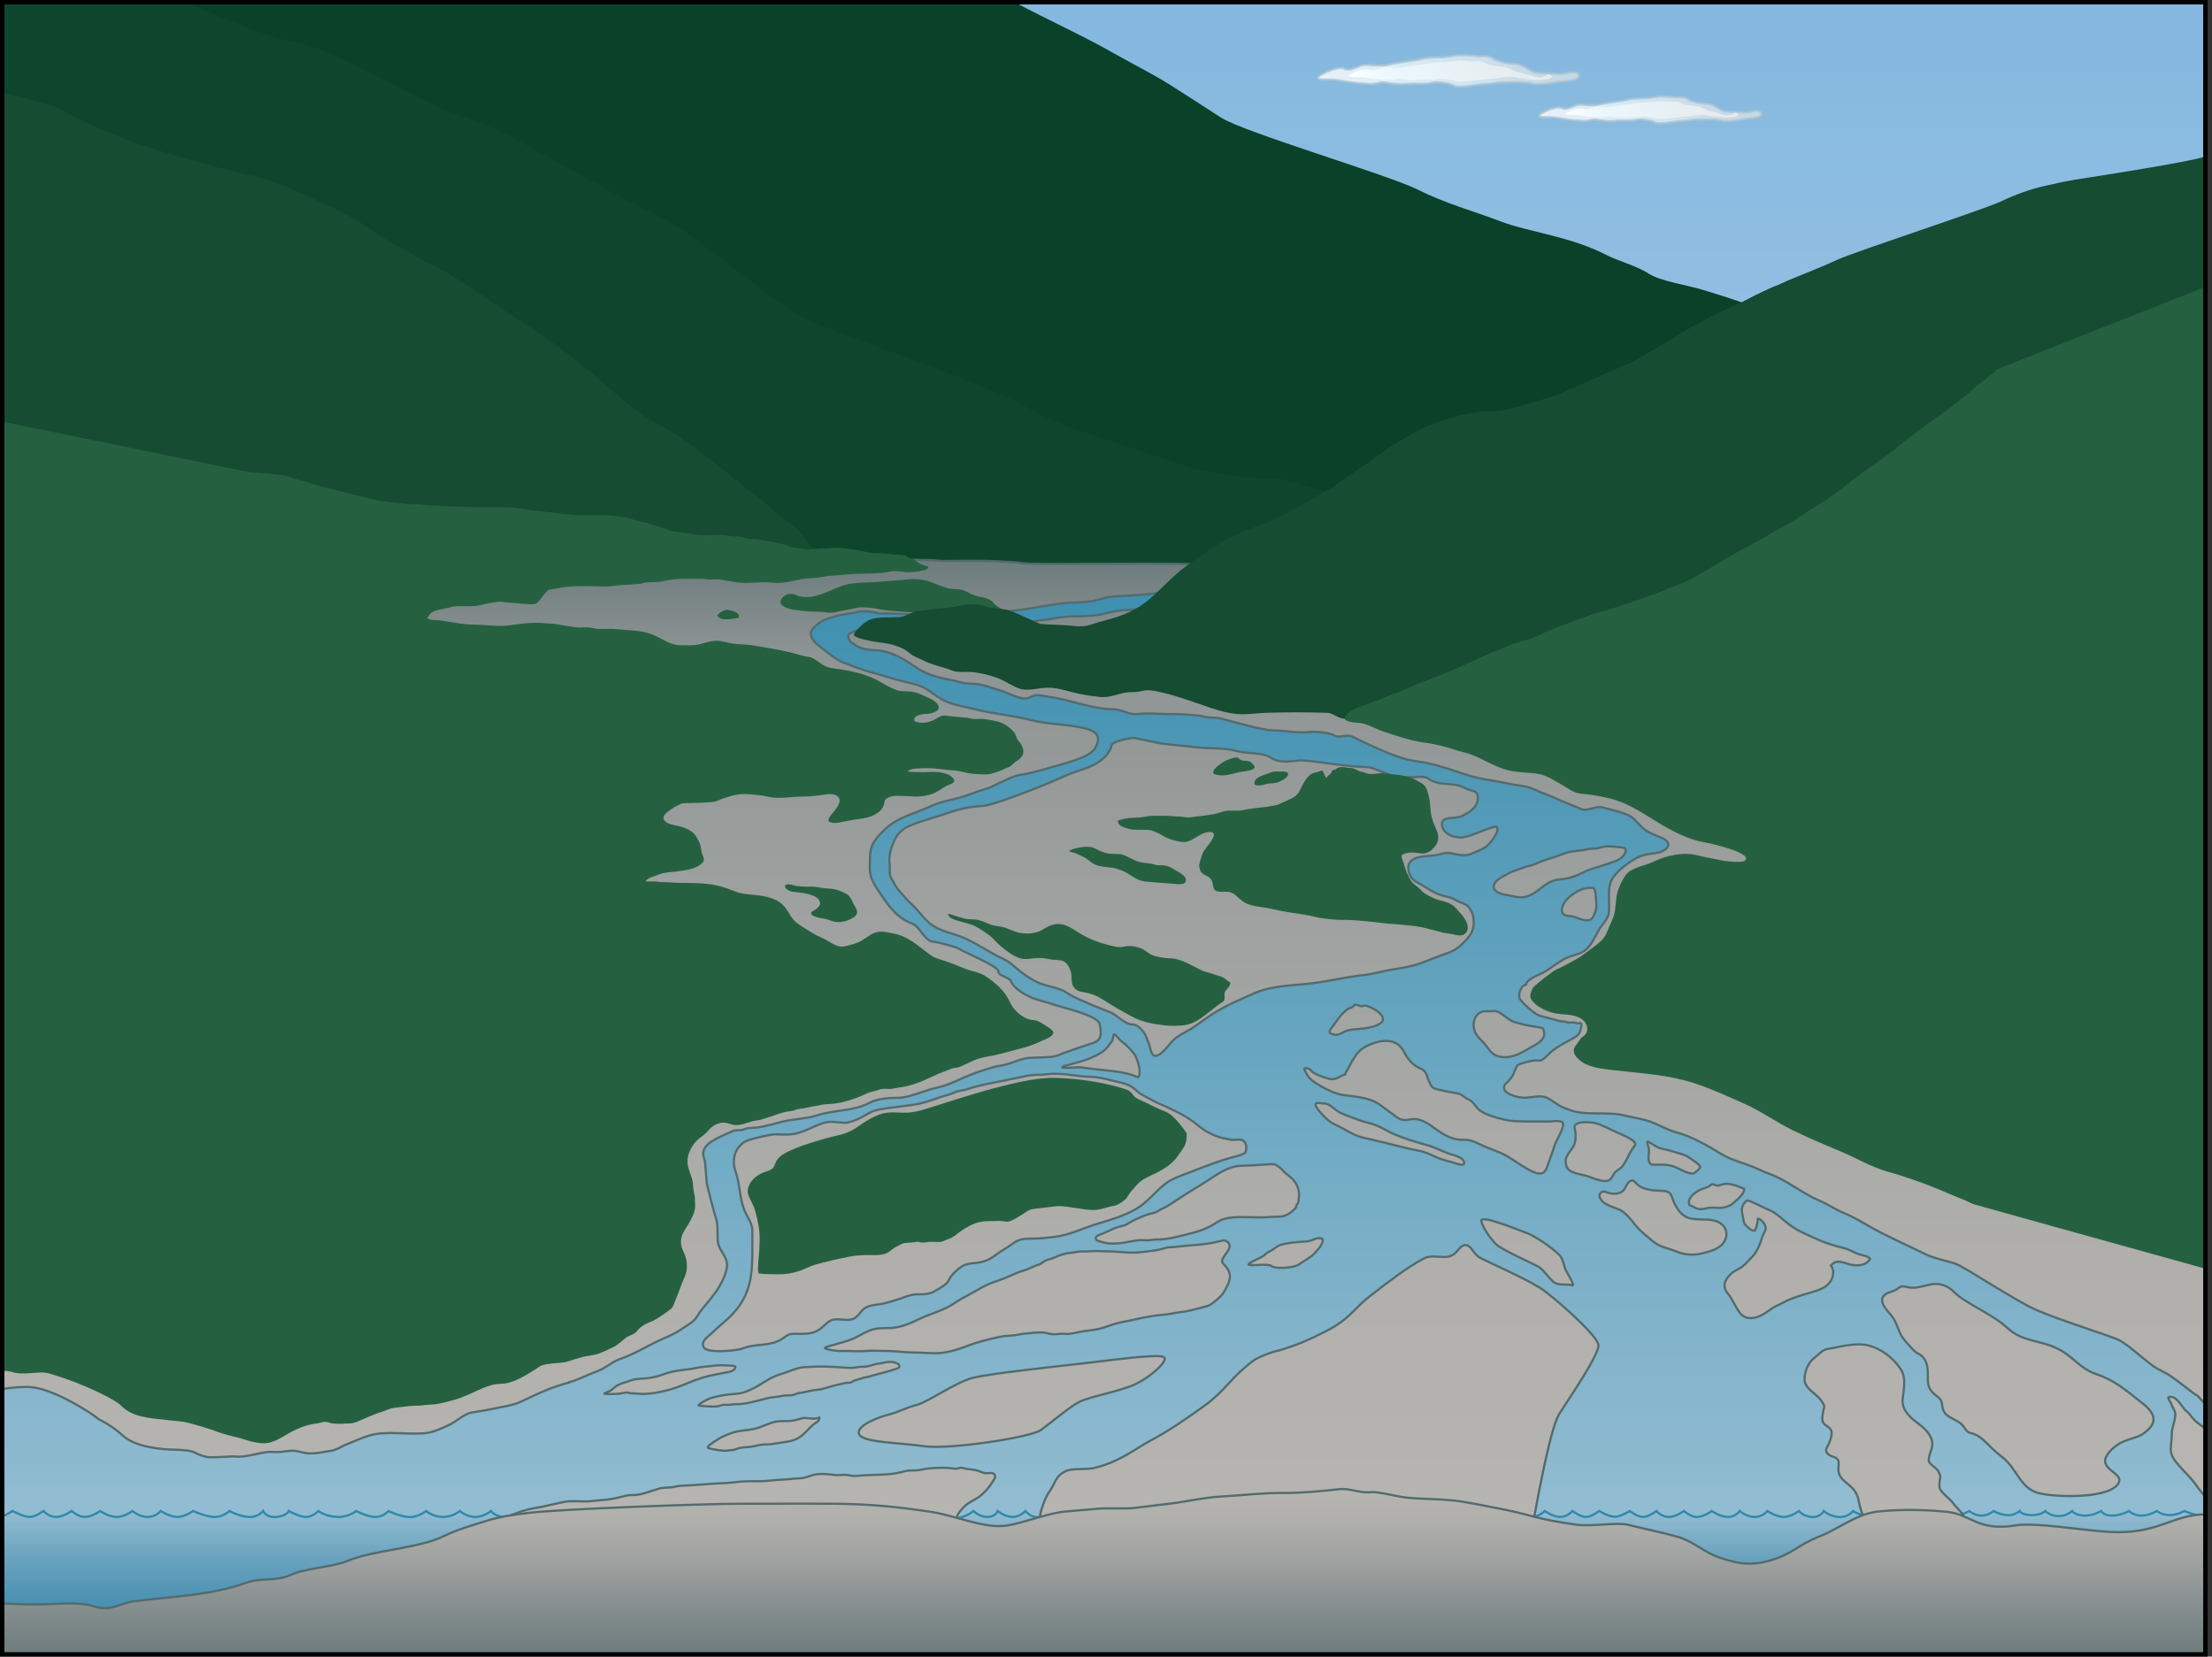 
        <svg xmlns:rdf="http://www.w3.org/1999/02/22-rdf-syntax-ns#" xmlns="http://www.w3.org/2000/svg" xmlns:cc="http://creativecommons.org/ns#" xmlns:xlink="http://www.w3.org/1999/xlink" xmlns:dc="http://purl.org/dc/elements/1.1/" x="0px" y="0px" width="502" height="376" viewBox="0 0 502 376" xml:space="preserve">
            <rect x="0" y="0" width="502" height="376" fill="#333333" stroke="none"/>
            <title>River 3D: braided with mountains</title>
            <desc xmlns:ian_image_library="https://ian.umces.edu/media-library/">
                <ian_image_library:title>River 3D: braided with mountains</ian_image_library:title>
                <ian_image_library:descr>Illustration of braided river base with mountains</ian_image_library:descr>
                <ian_image_library:scene>
                    <ian_image_library:contains>diagram, template, base, ecosystem, aquatic, freshwater river, stream, tributary, braided, channel, mountains, montane</ian_image_library:contains>
                    <ian_image_library:when>2010-05-06</ian_image_library:when>
                </ian_image_library:scene>
            </desc>
            
 <defs></defs>
 <linearGradient id="ian_symbols_52465a336f5df8a4f9204aaf001e8ea2" y2=".5" gradientUnits="userSpaceOnUse" x2="346.63" y1="248.45" x1="346.63">
  <stop stop-color="#B3D0EA" offset=".006"/>
  <stop stop-color="#84B8DF" offset="1"/>
 </linearGradient>
 <rect height="247.95" width="307.74" stroke="#000" y=".5" x="192.76" stroke-width=".5" fill="url(#ian_symbols_52465a336f5df8a4f9204aaf001e8ea2)"/>
 <linearGradient id="ian_symbols_1ea14ab2fb95ab8465dab96a701da85a" y2="98.961" gradientUnits="userSpaceOnUse" x2="250.5" y1="375.5" x1="250.5">
  <stop stop-color="#9FC3D6" offset="0"/>
  <stop stop-color="#3088AA" offset="1"/>
 </linearGradient>
 <rect height="276.54" width="500" stroke="#3088AA" y="98.961" x=".5" stroke-width=".5" fill="url(#ian_symbols_1ea14ab2fb95ab8465dab96a701da85a)"/>
 <linearGradient id="ian_symbols_8ba252d8c8795334f9ce5779f6b20169" y2="375.5" gradientUnits="userSpaceOnUse" x2="250.5" y1="342.96" x1="250.5">
  <stop stop-color="#94BCD1" offset="0"/>
  <stop stop-color="#6EA5C0" offset=".293"/>
  <stop stop-color="#5094B4" offset=".579"/>
  <stop stop-color="#3A8BAC" offset=".824"/>
  <stop stop-color="#3088AA" offset="1"/>
 </linearGradient>
 <path stroke="#3088AA" stroke-width=".5" d="m495.73 342.96s-1.535.884-3.286.93c-1.75.046-2.991-.93-2.991-.93s-1.686 1.072-3.578 1.043c-1.739-.027-2.697-1.043-2.697-1.043s-1.76.997-3.758 1.043c-1.999.046-2.6-1.043-2.6-1.043s-1.753 1.105-3.856 1.043c-2.102-.061-2.717-1.043-2.717-1.043s-1.221 1.219-3.173 1.156c-1.952-.061-2.885-1.156-2.885-1.156s-.973.992-3.23.93c-2.259-.061-2.61-.93-2.61-.93s-1.305 1.15-3.053.93c-1.748-.22-2.865-.93-2.865-.93s-1.082 1.013-2.685 1.043-2.859-1.043-2.859-1.043-2.393 1.412-4.998 1.35c-2.607-.061-15.192-.681-17.514-.42-2.321.26-3.82-.93-3.82-.93s-1.128 1.52-3.287 1.35c-2.16-.167-3.369-1.35-3.369-1.35s-.78 1.52-2.771 1.35c-1.989-.167-2.85-1.35-2.85-1.35s-1.897 1.412-3.587 1.35c-1.689-.061-3.586-1.35-3.586-1.35s-1.093 1.412-2.99 1.35c-1.897-.061-3.285-1.35-3.285-1.35s-1.01 1.412-2.772 1.35c-1.762-.061-3.584-1.35-3.584-1.35s-1.738 1.304-3.289 1.35c-1.554.046-2.989-1.35-2.989-1.35s-1.968 1.412-3.586 1.35c-1.619-.061-2.691-1.35-2.691-1.35s-1.699 1.304-2.986 1.35-3.07-1.35-3.07-1.35-2.115 1.339-3.476 1.301-3.476-1.301-3.476-1.301-1.783 1.396-3.07 1.35-2.986-1.35-2.986-1.35-1.072 1.289-2.691 1.35c-1.618.063-3.586-1.35-3.586-1.35s-1.436 1.396-2.988 1.35c-1.552-.046-110.17-.277-111.89 0-1.718.279-2.988-1.35-2.988-1.35s-1.238 1.396-2.989 1.35-3.288-1.35-3.288-1.35-.45 1.289-2.254 1.35c-1.801.063-3.286-1.35-3.286-1.35s-1.614 1.546-4.234 1.606c-2.622.063-100.02-.194-102.18-.257-2.151-.061-3.059-1.35-3.059-1.35s-1.673 1.412-3.671 1.35c-1.997-.061-3.365-1.35-3.365-1.35s-1.665 1.412-3.977 1.35c-2.312-.061-3.67-1.35-3.67-1.35s-2.073 1.629-4.285 1.35c-2.209-.277-4.28-1.35-4.28-1.35s-1.194 1.412-3.06 1.35c-1.865-.061-4.284-1.35-4.284-1.35s-1.612 1.412-4.281 1.35c-2.667-.061-4.282-1.35-4.282-1.35s-1.251 1.304-2.754 1.35c-1.504.046-3.978-1.35-3.978-1.35s-.376 1.09-2.751 1.35c-2.378.261-3.06-1.35-3.06-1.35s-1.154 1.52-3.365 1.35c-2.21-.167-4.283-1.35-4.283-1.35s-1.634 1.52-3.67 1.35c-2.037-.167-4.589-1.35-4.589-1.35s-1.941 1.412-3.67 1.35c-1.73-.061-3.671-1.35-3.671-1.35s-1.118 1.412-3.061 1.35c-1.941-.061-3.362-1.35-3.362-1.35s-1.87 1.412-3.673 1.35c-1.804-.061-3.67-1.35-3.67-1.35s-1.778 1.304-3.366 1.35c-1.59.046-3.06-1.35-3.06-1.35s-2.014 1.412-3.671 1.35c-1.657-.061-2.752-1.35-2.752-1.35s-1.74 1.304-3.059 1.35c-1.317.046-3.978-1.35-3.978-1.35s-1.216.851-2.326 1.207v31.33h500.03v-31.381c-2.84-.18-4.77-1.16-4.77-1.16z" fill="url(#ian_symbols_8ba252d8c8795334f9ce5779f6b20169)"/>
 <path d="m401.47 71.596c-2.943-2.3-11.336-4.621-14.601-5.683s-10.183-2.11-12.647-3.773c-2.466-1.664-7.386-3.078-9.453-4.16-8.299-4.347-17.783-5.283-24.083-7.683s-12.55-4.045-19.087-7.324c-6.537-3.279-39.381-12.953-44.561-16.319s-7.622-4.921-11.436-7.354c-4.016-2.562-8.216-4.575-12.343-6.936-7.419-4.243-15.181-7.715-22.744-11.722-.089-.047-.177-.095-.267-.143h-204.95c-2.428 1.357-4.877 2.668-7.356 3.894-5.967 2.953-11.28 6.843-17.136 10.223-.102.058-.206.117-.307.176v40.479l307.53 64.906s98.46-44.661 93.44-48.584z" fill="#094129"/>
 <path d="m242.24 129.53l83.033-4.052c.245-.605-5.945-6.827-7.153-7.846-2.188-1.848-27.221-8.882-27.221-8.882s-14.29.223-27.744-4.896c-8.818-3.356-22.535-6.703-30.192-11.424-8.358-5.154-39.634-15.316-48.96-19.584-9.893-4.526-25.802-20.019-35.904-24.48-5.342-2.359-18.646-10-22.848-12.24-9.575-5.107-11.705-6.921-22.849-10.608-5.097-1.687-27.316-14.288-33.456-15.504-12.191-2.407-16.308-5.739-27.488-9.51h-40.966v105.58l203.31 22.683 38.43.77z" fill="#0E462D"/>
 <path d="m184.92 124.99c-1.278-1.506-2.468-3.33-3.874-4.747-1.181-1.189-2.985-2.379-4.376-3.436-1.834-1.395-3.15-2.914-5.018-4.282-7.251-5.313-14.038-11.844-21.898-16.018-5.151-2.736-9.717-6.871-14.19-10.72-4.884-4.202-10.177-8.24-15.625-11.719-5.779-3.689-11.246-7.686-17.147-11.323-3.121-1.923-6.587-3.317-9.77-5.314-2.769-1.736-6.127-3.251-8.581-5.078-5.594-4.164-13.063-7.001-19.573-10.007-2.978-1.375-6.591-2.236-9.792-2.948-3.588-.798-7.03-1.784-10.617-2.776-7.357-2.035-14.787-4.241-21.841-7.444-2.94-1.336-5.881-2.551-8.771-4.375-.773-.488-6.366-2.048-13.342-3.887v102.18l187.58 5.247c.14-.50-2.46-2.52-3.16-3.35z" fill="#154C32"/>
 <linearGradient id="ian_symbols_13b881bbf9e2816401634dac9e32a64f" y2="126.96" gradientUnits="userSpaceOnUse" x2="250.5" y1="346.48" x1="250.5">
  <stop stop-color="#B7B5B1" offset="0"/>
  <stop stop-color="#B0AFAC" offset=".278"/>
  <stop stop-color="#9FA2A0" offset=".622"/>
  <stop stop-color="#8E9494" offset=".901"/>
  <stop stop-color="#6D7C7D" offset="1"/>
 </linearGradient>
 <path d="m181.95 321.92c-1.11.322-1.996.626-3.252.623-1.282-.003-2.402-.018-3.514.362-.949.324-1.852.714-2.801 1.065-2.205.818-4.553.518-6.742 1.429-1.088.452-2.04.775-3.019 1.479-.618.444-2.507 1.536-1.877 1.785.629.248 3.321.722 4.08.612.758-.11 1.065-.124 1.632-.194.493-.061.974-.334 1.417-.43 1.072-.231 2.202-.13 3.274-.407.879-.229 1.914-.402 2.856-.397 1.158.008 2.154-.277 3.264-.412 2.136-.26 3.8-.567 5.36-2.194.548-.572 1.181-1.123 1.632-1.621.505-.559 1.98-1.055 1.645-1.892-.81.64-3-.09-3.95.19zm6.61-7.23c1.085-.306 2.275-.547 3.379-.8.358-.082.747.027 1.1-.076.295-.088.572-.358.875-.469.581-.213 1.108-.287 1.67-.503.582-.224 1.229-.244 1.849-.452.634-.214 1.213-.328 1.848-.508 1.176-.333 2.319-.59 3.514-1 .518-.178 1.674-.338 1.22-1.098-.196-.325-1.028-.573-1.383-.629-.714-.112-1.519.006-2.186.177-.582.149-1.228.171-1.84.325-.687.173-1.3.429-2.011.517-.688.084-1.347.003-2.015.153-1.313.298-2.667.08-4.018.005-1.378-.076-2.768-.167-4.189-.167-1.393 0-2.646.058-4.022.167-1.213.097-2.382.581-3.519 1.015-1.173.447-2.405.71-3.56 1.29-1.051.527-1.936 1.163-2.979 1.764-1.077.618-2.152 1.183-3.348 1.592-1.226.419-2.367.371-3.695.531-1.174.143-2.383.399-3.507.675-1.283.313-3.604 1.759-3.162 1.822s3.835.452 4.83.047c.996-.405 1.282-.137 1.848-.189.682-.063 1.299-.167 2.011-.167 1.243 0 2.38-.244 3.52-.502 1.145-.259 2.207-.561 3.35-.849 1.084-.271 2.252-.252 3.353-.529.666-.169 1.315-.067 2.011-.132.687-.063 1.187-.407 1.843-.511.637-.101 1.085-.147 1.672-.321.596-.176 1.236-.262 1.847-.344.735-.1 1.293-.135 2.015-.336.55-.15 1.12-.34 1.7-.50zm-19.04-21.52c-1.094 2.716-2.777 4.85-5.056 6.782-1.031.874-2.107 1.89-3.105 2.807-.558.512-2.402 1.631-1.632 3.059.771 1.429 7.479.803 8.977.199 2.759-1.11 6.133-.377 8.721-2.086.512-.338 1.041-.799 1.639-1.023.716-.271 1.678-.149 2.492-.149 1.886 0 3.402-.11 4.906-1.383.879-.743 1.673-1.72 2.841-1.886 1.362-.193 3.105.387 4.345-.144 1.092-.467 1.516-1.584 2.438-2.3.914-.71 2.507-.897 3.622-1.025.913-.104 3.745-.954 4.486-1.224 1.118-.406 2.606-1.023 3.883-1.015 1.563.01 2.817.017 4.125-.771.857-.516 2.757-1.434 3.179-2.533.423-1.099 2.118-2.529 2.886-3.02 1.396-.892 2.988-.635 4.493-1.015 1.5-.379 2.38-.952 3.621-1.892.658-.498 2.957-1.866 3.581-2.352 1.346-1.047 2.743-1.066 4.431-1.066 1.774 0 3.395-.214 5.101-.418 3.227-.389 6.298-1.967 9.384-2.892 3.076-.922 6.305-1.864 8.972-3.423 2.577-1.506 4.394-4.02 6.681-5.763 1.256-.958 2.679-1.45 4.135-2.04.729-.295 3.51-1.34 4.239-1.626 2.564-1.006 5.368-1.966 7.991-2.618.606-.15 1.24-.436 1.607-.636s.816-2.765-.975-3.035c-.668-.102-1.393.118-2.061.021-.601-.088-1.393-.281-2.04-.408-1.09-.213-2.666-.949-3.622-1.479-.643-.355-2.331-1.699-2.936-2.163s-2.142-1.469-3.275-2.029c-1.266-.628-2.568-1.299-3.87-1.836-1.385-.573-2.454-1.172-3.672-1.842-.57-.314-1.013-.515-1.536-.912-.62-.471-1.158-1.029-1.841-1.438-1.225-.732-2.982-1.021-4.331-1.355-1.588-.395-3.201-.792-4.895-.827-3.142-.067-6.497-.996-9.584-.607-1.627.204-3.353.049-4.901.403-1.596.364-3.071.642-4.691.974-2.891.595-6.011 1.083-8.771 2.041-.673.233-1.38.261-2.048.447-.728.202-1.507.617-2.243.816-1.401.378-2.854.896-4.279 1.388-1.538.532-3.078.821-4.69 1.021-.771.096-3.985.51-4.738.611-1.129.153-2.204.313-3.225.652-1.064.354-2.037 1.12-3.054 1.592-.924.429-2.016.917-3.06 1.076-.623.095-3.019-.235-3.672-.215-1.992.063-3.994 1.306-5.757 1.996-.912.356-2.221.751-3.22.871-.668.079-2.497-.018-3.672-.011s-5.153 1.023-5.712 1.224c-.559.201-1.203.45-1.632.816-.453.388-1.102 1.106-1.389 1.678-.714 1.421-.71 3.172-.192 4.646 1.044 2.976.861 5.903 1.982 8.777.615 1.574 1.843 2.951 1.843 4.687 0 1.699-.005 3.4 0 5.1-.03 2.98-.15 6.04-1.25 8.77zm100.63 4.26c1.365-.346 3.22-.78 3.998-1.038.777-.259 2.014-1.372 2.672-1.979.689-.635 1.086-1.377 1.513-2.211.428-.833 1.671-2.831-.27-4.86-.586-.711-1.009-.862-.503-1.776.328-.594.799-1.131 1.141-1.709.428-.726.574-1.47-.168-2.011-.756-.551-1.284-.227-2.048-.036-3.158.789-6.432.763-9.683 1.214-.701.097-1.344.015-2.01.154-.597.124-1.159.357-1.714.475-1.35.284-2.596.348-3.982.54-2.645.368-5.214-.185-7.877-.168-1.343.009-2.635-.162-4.021.009-.714.089-1.465-.06-2.179.029-.658.081-1.342.238-2.011.296-1.253.108-2.506.505-3.677 1.053-.627.294-1.213.42-1.853.615-.588.18-.982.777-1.703.986-.722.209-1.81.757-2.478 1.033-.849.35-1.726.503-2.522.871-1.784.822-3.558 1.543-5.358 2.14-1.677.557-3.184 1.533-4.695 2.352-.791.428-1.587.889-2.383 1.304-.852.442-1.614 1.039-2.477 1.549-2.238 1.323-4.933 2.01-7.251 3.133-2.344 1.136-4.541 2.058-7.159 2.058-1.384 0-2.687.003-3.892.467-1.089.419-2.098.972-3.138 1.544-2.17 1.194-7.414 2.184-7.215 2.514.2.33 2.714.739 3.854.67s3.562.155 5.193 0c1.777-.169 3.444.011 5.196 0 1.836-.011 3.826.349 5.696.336 1.724-.013 3.37.166 5.027.167 2.624.001 5.176-.814 7.504-1.713 2.287-.882 4.805-1.472 7.242-2.01 1.303-.288 2.747-.191 4.018-.471 1.185-.26 2.534-.326 3.728-.461.675-.077 1.452-.093 2.141-.038.626.051 1.072.254 1.677.335.673.091 1.514.047 2.178-.036.688-.087 1.28.063 1.974 0 1.151-.104 2.368-.507 3.547-.642 1.284-.146 2.61-.298 3.871-.662 1.209-.349 2.396-.853 3.688-1.168 1.245-.305 2.596-.495 3.845-.802 1.455-.356 2.884-.617 4.356-.841 1.381-.211 2.835-.226 4.189-.531 1.32-.29 2.75-.35 4.02-.67zm-119.43 14.45c-1.155.446-2.441.768-3.727.927-1.314.164-2.69.071-3.863.53-1.023.4-2.08.595-3.054 1.137-.51.283-.972.762-1.415 1.098-.343.26-1.872.692-1.388.792s2.957.042 3.461-.063c.505-.105 1.092-.224 1.398-.235.365-.016.527.101.83.139.55.069 1.23.066 1.721.122 1.208.136 2.516.042 3.65-.13 2.359-.359 4.512-.943 6.711-1.845 1.861-.762 3.744-1.544 5.684-2.015 1.101-.268 2.257-.432 3.353-.707.859-.216 2.673-.167 2.835-1.434-.272-.213-.508-.171-.821-.2-1.28-.119-2.915-.177-4.188 0-1.214.168-2.563.216-3.725.465-2.42.53-5.04.49-7.44 1.42zm95.02-69.57c1.108.203 4.678.575 6.317.756 2.279.251 4.11.519 6.215 1.468.937-.922-.1-3.919-.617-4.891-.428-.803-1.947-2.435-2.887-3.098-.938-.663-1.692-1.984-1.956-1.743-.264.24-.165 1.099-.491 1.576-.327.478-1.168 1.549-1.745 2.063-.742.66-2.594 1.511-3.542 1.903-2.058.852-6.656 1.718-5.918 1.965s3.52-.22 4.62-.01zm-36.04 85.95c5.916.816 24.276-2.04 26.52-3.672s6.324-5.1 8.568-6.324 9.384-2.448 12.853-4.08c3.468-1.632 7.548-5.304 6.527-6.12-1.02-.815-9.996.408-16.932 1.225-6.937.815-22.645 2.447-26.521 3.468-3.876 1.02-10.2 5.508-12.647 6.12-2.448.612-4.08 1.632-6.528 2.244-2.448.611-7.548 2.651-6.528 4.487 1.03 1.82 8.78 1.82 14.69 2.64zm159.05-134.58c.5-.98.295-1.185-.938-1.36-.93-.132-2.346-.225-3.203-.212-.857.014-1.69.38-2.162.437-.893.108-1.637.065-2.446.273-1.453.372-3.251.238-4.641.779-1.562.609-3.119 1.139-4.683 1.594-1.27.37-2.729 1.3-4.021 1.42l-3.808 1.36c-.978.656-3.504 1.497-3.82 2.978-.433 2.021 3.295 2.199 4.351 2.469 2.229.572 3.647.12 5.439-1.156 1.915-1.364 2.787-2.477 5.182-2.66 1.975-.15 3.52-.67 5.243-1.558 1.745-.899 3.639-1.244 5.426-1.917 1.52-.57 3.25-.82 4.08-2.44zm-37.04-8.42c1.029-.525 2.179-1.14 2.91-2.047 1.029-1.279.922-3.008.285-3.417-.638-.408-1.409-.4-2.183-.808-.719-.379-1.884-.81-2.646-.891-1.942-.208-4.167-.099-5.794-1.286-1.187-.866-2.451-.324-3.946-.399-2.719-.137-3.598-.023-5.295-.682-6.911-2.685-1.505-.861-12.391-2.303-2.002-.265-6.734-.972-7.881-.824-2.148.279-4.512.588-6.324-.612-1.893-1.253-5.112-.868-7.344-1.428-4.065-1.02-5.858-.486-10.2-1.02-2.29-.282-5.293-.475-7.548-.816l-5.916-1.224c.205-.122-4.937.535-5.153 1.646-.371 1.891-2.219 3.457-3.823 4.338-1.598.877-3.272 1.263-4.911 1.888-1.737.664-3.365 1.438-5.167 2.191-3.446 1.442-7.132 2.867-10.595 4.066-1.212.419-2.333.785-3.549 1.094-.931.236-1.9.226-2.917.34-2.014.227-3.819.632-5.76 1.307-3.597 1.252-9.027 2.626-10.568 3.854s-1.915 2.28-2.44 3.542c-.589 1.417-.829 2.958-.665 4.352.099.837-.058 1.774.122 2.598.115.531.619 1.15.83 1.618.611 1.36 1.757 2.394 2.72 3.557.746.901 1.854 1.751 2.713 2.769.8.948 1.611 1.97 2.585 2.794 2.171 1.838 4.734 2.198 7.199 3.136 3.252 1.238 6.181 3.48 9.445 4.956 1.8.813 3.022 2.191 4.569 3.333 1.568 1.157 2.884 1.99 4.693 2.577 1.971.639 3.777.813 5.501 1.972 1.621 1.089 3.203 1.605 4.902 2.388 1.62.745 3.239 1.308 4.837 1.963 1.44.592 3.31 2.723 4.888 2.729 1.579.006 2.72 1.904 2.72 1.904.457.429.715 1.582 1.021 2.243.364.783.438 2.032.932 2.651 1.106 1.393 3.431-1.785 4.296-2.778 1.374-1.575 3.185-2.181 4.844-3.265 1.471-.961 2.89-2.072 4.346-3.014 3.051-1.974 6.392-3.412 9.792-4.881 3.808-1.646 8.229-1.646 12.306-2.11 4.169-.476 8.256-1.501 12.452-1.964 2.051-.227 4.353-.91 6.378-1.239 2.188-.354 4.097-.625 6.195-1.352 2.068-.718 3.936-1.568 5.983-2.244 1.814-.6 2.858-1.333 4.284-2.795 1.437-1.472 2.264-2.925 1.972-5.093-.125-.923-.331-1.606-.884-2.374-.731-1.018-1.249-1.036-2.326-1.488-.737-.309-1.401-.787-2.223-1.027-1.004-.293-2.022-.454-2.945-.877-1.664-.763-3.053-1.868-4.678-2.667-1.419-.698-2.574-3.536-1.019-4.827 1.343-1.114 3.881-.938 5.582-1.218.958-.158 1.938-.642 3.052-.482.941.136 1.296.367 2.927.489 1.63.123 2.854-.693 4.69-1.509s4.691-5.508 2.447-4.896-5.712 2.324-7.344 2.386-4.022-.639-4.418-2.659c-.46-2.36 2.98-1.43 4.43-2.17zm-202.65 128.51c2.129-.537 4.568-1.864 6.595-2.586 1.864-.664 3.201-2.091 5.102-2.733 3.592-1.215 6.766-3.404 10.352-4.873 1.514-.621 2.997-1.462 4.39-2.457.6-.429 1.608-.98 2.068-1.48.61-.663 1.054-1.631 1.686-2.395 2.448-2.957 4.759-5.464 5.651-9.249.542-2.3-1.17-3.454-1.842-5.439-.515-1.517.125-3.972-.614-6.187-.738-2.216-2.043-7.766-2.043-7.766l-.396-4.755c-.144-1.025-.683-1.623-.277-2.787.589-2.072 4.997-3.552 6.595-4.345.791-.395 1.553 0 2.38-.341 1.095-.45 1.845-.315 3.06-.461 1.982-.238 4.104-.911 5.984-1.375 2.012-.496 5.677-.682 7.622-1.354 3.765-1.299 8.305-.908 11.896-2.849 1.937-1.045 4.672-1.158 6.704-1.173 2.266-.016 6.115-1.722 8.21-2.178 3.613-.786 5.338-2.014 8.881-3.352.855-.323 4.595-1.571 5.529-1.676 2.065-.231 3.945-1.198 5.865-1.675 1.912-.475 5.994.017 7.876-.839 1.685-.767 6.418-2.224 8.044-2.849 1.539-.592 1.693-1.965 1.172-4.189-.475-2.023-9.109-3.876-10.659-4.464-1.761-.668-3.562-.864-5.32-1.753-1.476-.747-3.56-1.953-4.133-3.483-.347-.925-2.875-1.138-2.846-2.194.032-1.188-7.47-4.246-9.07-5.216-.727-.44-4.657-1.456-5.771-1.559-2-.185-2.952-3.444-4.764-4.118-3.698-1.373-5.656-4.463-7.708-7.54-2.346-3.519-1.844-4.357-1.844-7.373s1.303-4.531 3.854-6.87 6.84-3.383 10.27-4.978c2.02-.939 4.195-1.243 6.337-1.836 1.891-.524 3.793-1.394 5.689-1.912 1.939-.529 5.83-2.957 7.961-3.241 2.085-.278 4.476-.979 6.589-1.579 2.069-.589 4.054-1.092 6.051-1.829 1.617-.597 3.719-1.313 4.563-3.053 1.18-2.432-.078-3.479-2.469-4.08-4.021-1.01-8.376-.856-12.498-1.927-4.037-1.048-8.31-1.353-12.513-2.433-2.063-.53-4.244-.806-6.264-1.625-1.691-.686-2.974-1.792-4.541-2.802-1.793-1.156-3.533-1.418-5.516-1.89-2.188-.522-4.354-1.311-6.526-1.859-1.894-.478-3.699-1.141-5.502-1.828-.786-.3-1.599-.559-2.326-.937-.385-.2-.743-.467-1.142-.688-.371-.206-1.847-1.423-3.615-2.773-1.102-.84-1.676-1.693-1.78-2.424-.09-.626-.207-1.003 1.283-2.281 1.22-1.045 2.009-1.319 4.08-1.941 1.312-.394 3.461-.65 4.634-.889 2.573-.796 5.285.298 5.804.234 2.093-.26 17.505 1.123 20.546-.375 3.042-1.498 5.448.063 9.738-.282 2.25-.18 9.884-1.704 12.401-1.778 7.317-.214 6.798-.96 8.99-1.311s10.759-.207 17.108-2.153c4.248-1.302 4.432-4.878 4.104-5.04-1.618-.798-36.69-.029-40.071-.438-8.611-1.041-17.936-.363-19.837-.636s-6.029-.049-8.159-.286c-1.77-.197-143.46 1.091-204.17 2.2v186.09c2.291-.328 4.683-.566 6.639-.396 5.516.484 14.523 6.5 15.218 7.249 0 0 2.788 1.264 5.497 3.714 2.71 2.45 7.158 2.842 9.383 3.102 1.68.196 5.422-.003 6.887.745 1.033.526 1.646.734 2.802 1.027 1.017.257 5.467-.221 6.565-.098 2.073.233 4.967-.751 7.02-1.005 1.047-.128 2.163.071 3.204-.046.98-.11 2.226-.357 3.339-.227.941.111 1.926.525 2.979.559 1.166.037 2.215-.065 3.25-.286.946-.2 1.848-.194 2.74-.522.919-.338 1.846-.959 2.772-1.307 1.609-.604 3.286-1.42 4.896-1.904 4.06-1.225 8.669-.11 13.003-.598 1.805-.204 3.545-1.085 5.229-1.843 1.497-.673 3.513-2.568 5.087-2.802 2.092-.311 4.204-.705 6.271-1.135 2.003-.417 3.579-.64 5.439-1.571 3.42-1.64 6.56-3.12 10.34-4.08zm217.53-33.86c-2.244-.816-11.017-4.488-10.404-2.652.611 1.836 1.836 3.468 3.06 4.896 1.225 1.429 8.364 4.488 9.792 5.305 1.428.815 2.244 2.447 3.469 3.468 1.224 1.02 3.468.408 4.283.816.816.407-.99-2.625-1.382-3.33-.393-.705-.564-2.114-1.177-3.135-.61-1.02-5.4-4.55-7.64-5.37zm4.69-25.36h-3.535c-2.289 0-4.42.043-6.543-.47-1.601-.386-3.915-.988-5.371-2.047-.897-.651-1.443-2.014-2.45-2.432-1.007-.417-1.509-1.105-2.215-1.323-.843-.26-1.869-.304-2.74-.528-.792-.204-1.604-.311-2.448-.552-1.057-.303-1.125-.638-1.624-1.64-.324-.649-.503-1.558-.879-2.166-.431-.699-1.222-.859-1.918-1.278-1.318-.796-2.236-1.995-2.916-3.34-1.662-3.288-5.094-2.814-7.873-1.624-1.368.586-2.462 1.334-3.279 2.711-.36.606-.815 1.195-1.087 1.845-.266.636-.938 1.473-1.142 2.183-1.575.469-2.043 1.413-3.815.929-1.046-.286-3.421-1.121-3.748-1.691-.328-.57-2.01-1.078-1.633-.271.377.806.818 1.57 1.421 2.13.548.508 1.643 1.192 2.388 1.616 1.489.849 3.546 1.796 5.154 1.979 2.208.252 3.998.429 5.99 1.082 1.869.611 3.007 1.827 4.639 2.916.639.427 1.281 1.057 1.951 1.374 1.148.544 2.156.078 3.195.039 1.814-.067 3.486 1.156 4.911 2.19 1.48 1.076 3.356 2.251 5.153 2.463 1.068.125 2.006-.032 2.992.257 1.079.317 1.998.845 3.013 1.293 1.757.774 3.528 1.276 5.175 2.244 1.612.946 3.014 2.017 4.686 2.923 1.598.866 3.521 1.937 4.344-.408.604-1.718 1.278-3.509 1.837-5.235.323-.997 2.425-4.226 1.651-4.976-.56-.53-2.54-.17-3.28-.17zm7.89-52.77c-.811.244-3.057 1.471-4.087 3-.399.593-.867 1.706-.482 2.446.438.84 1.813.577 2.665.871.847.29 1.574.646 2.448.755 1.543.191 1.77-.46 2.229-1.637.442-1.135.404-1.608.279-2.774-.085-.798-.022-2.345-.604-2.911-.22-.08-1.64-.01-2.45.24zm-3.27 60.11c-.553.869-.685 1.386-.544 2.177.141.79.328 1.473 1.558 1.979.903.372 1.885.527 2.787.748 1.373.336 3.928 1.743 5.46 1.093.663-.281.882-1.32 1.414-1.85.557-.552 1.32-.815 1.769-1.496.408-.617.862-1.366 1.172-2.092.285-.67 1.42-2.482 1.569-2.509.459-1.113-3.236-2.495-4.094-2.886-1.574-.719-3.529-1.812-5.168-2.176-.925-.205-2.549-.243-3.474 0-1.394.367-.971 1.028-.817 2.116.143 1.013.04 2.097-.332 2.984-.23.54-.75 1.05-1.31 1.92zm-132.33 72.49c-.622-.099-1.215-.468-1.821-.617-.89-.218-1.76-.27-2.661-.408-.349-.054-.688-.221-1.016-.219-.416.002-.769.273-1.239.229-.745-.068-1.589-.214-2.438-.214-1.706 0-3.474.03-5.1.396-.833.188-1.569.218-2.448.215-.946-.002-1.568.184-2.448.408-3.123.798-6.509.413-9.791.821-.862.106-1.644-.121-2.448-.22-.867-.106-1.785.128-2.652.021-1.583-.194-3.363-.407-4.896-.021-.729.184-1.35.447-2.034.618-.89.22-1.744.142-2.657.255-1.679.207-3.401.198-5.101.408-1.65.204-3.393.158-5.1.158-1.751 0-3.39.354-5.1.408-3.401.107-6.627.505-9.996.612-.781.024-1.584.285-2.29.362-.884.097-1.75.027-2.606.249-1.657.432-3.395 1.233-5.1 1.438-.835.101-1.641 0-2.448.183-.886.2-1.761.431-2.652.629-1.659.369-3.403.396-5.1.602-1.691.205-3.468.005-5.1.05-1.633.046-5.305 1.179-8.16 1.587-2.856.408-7.752 2.652-7.752 2.652l103.66-.057s.015-.697.325-1.225c.346-.589.988-1.294 1.479-1.784.991-.991 2.258-1.407 3.325-2.184 1.053-.766 2.196-1.996 2.851-3.109.285-.486 1.006-1.205.725-1.802-.36-.80-1.53-.34-2.19-.45zm217.13 4.23c-.647-.842-.573-1.17-.539-1.979.059-1.39.426-1.16-.138-2.447-.589-1.345-2.472-1.709-2.309-2.993.238-1.868 1.532-3.169.27-5.312-.974-1.651-2.074-2.288-3.467-3.4-1.468-1.173-2.93-2.784-2.727-4.828.209-2.093.855-4.814-.349-6.738-1.927-3.08-5.765-5.796-9.444-5.773-2.22.015-3.961.381-5.979.822-1.113.244-1.738.133-2.659.877-.621.504-1.175 1.002-1.766 1.498-1.355 1.138-2.046 3.1-2.056 4.685-.011 2.031 2.214 3.031 3.422 4.427.273.316.709.922.883 1.286.348.722.052.764-.021 1.352-.104.87-.521 1.993-.065 2.794.493.865 1.776 1.008 1.922 2.177.095.766-.334 2.025-.679 2.734-.484.993-1.074 1.575.121 2.448.633.462 1.649.4 2.053 1.21.309.622-.137 1.979.139 2.854.277.876.706 1.434 1.481 2.056 1.46 1.175 2.487 2.033 2.931 3.869.252 1.044.855 4.961 2.421 4.792l18.252 1.464c-.074-.163 3.465-1.544 3.323-2.176-.184-.822-1.979-2.363-2.432-3.068-.44-.72-2.02-1.93-2.56-2.62zm-57.52-75.98c-1.016-.622-2.231-.84-3.338-1.226-1.033-.36-2.349-.522-3.386-.896-1.036-.374-2.479-1.645-2.598-1.341-.118.304.27 1.012.346 1.626.086.703-.136 1.387-.074 2.182.14 1.773 1.138 1.364 2.721 1.36 1.315-.003 2.309.133 3.469.612 1.11.458 2.082 1.146 3.271 1.352.722.124.558.185 1.215-.265.238-.163 1.053-.866 1.047-1.155-.01-.51-2.21-1.95-2.67-2.23zm-97.28 13.69c1.434 0 2.755-.179 4.188-.168 1.182.009 2.252-.429 3.143-1.215.259-.228.663-.556.837-.838.155-.251.095-.387.201-.637.084-.197.306-.275.353-.486.098-.436.119-1.107.168-1.507.071-.588-.033-1.139-.186-1.684-.256-.921-.848-1.853-1.625-2.515-.643-.546-1.578-1.168-2.052-1.843 0 0-1.107-1.049-1.844-1.173-.735-.125-4.854.361-7.205.334-2.034-.022-4.247 1.039-5.906 2.138-1.776 1.177-3.645 2.345-5.447 3.435-2.042 1.235-5.572 3.675-6.271 3.947-.697.271-1.102.591-1.524.823-.598.33-.973.382-1.63.546-1.196.298-2.261.793-3.353 1.298-.526.243-.986.474-1.466.759-.233.139-.461.278-.707.415-.49.272-.669.256-1.178.373-1.409.325-2.729 1.065-4.063 1.642-.398.173-1.424.412-1.605.871-.335.85 1.121.954 1.65 1.14 1.127.396 2.794.315 4.018.172 1.242-.145 2.599-.485 3.851-.637.647-.078 1.361.002 2.015.004.766.001 1.427-.175 2.178-.168 2.713.026 5.45-.82 8.044-1.471 1.362-.342 2.537-.748 3.862-1.374 1.163-.549 2.274-1.521 3.506-1.852 2.43-.65 5.43-.33 8.05-.33zm128.7 15.43c1.332-1.037 1.936-3.152.916-4.495 1.213-1.557 2.81-.64 4.245-.273 1.637.416 3.703.361 4.649-1.229-.309-.72-2.188-.892-2.958-1.219-.968-.41-1.915-.983-2.925-1.231-2.096-.515-4.266-1.149-6.314-2.102-2.031-.944-4.053-1.733-5.91-3.066-1.143-.819-3.444-3.02-4.699-3.461-1.255-.44-4.751-2.408-5.168-2.176-.418.232-.823.863-1.026 1.422-.29.794.067 1.879.209 2.658.168.919.109 1.188.885 1.837.526.44 1.035 1.07 1.79.834.42-.844.578-1.683.638-2.636.565-.039 1.446.984 1.659 1.523.406 1.037-.29 1.605-.61 2.529-.696 2.007-1.1 3.475-2.802 5.091-.616.587-1.154 1.304-1.83 1.775-.784.549-1.751.914-2.455 1.551-1.511 1.364-2.112 2.865-.735 4.57 1.123 1.39 1.643 2.967 2.714 4.344 1.346 1.731 3.471 1.312 5.107.409.787-.435 1.45-.948 2.176-1.436.792-.531 1.592-.793 2.456-1.277 1.665-.934 3.322-1.385 5.153-1.979 1.64-.51 3.43-.85 4.83-1.94zm-109.83-163.41l-40.51 9.533s-6.318.515-8.085.558-3.476.332-6.156 1.004c-2.68.672-7.522.217-10.271.822-2.748.604-13.866 1.684-13.866 1.684l-26.979-.04s-6.26 1.361-6.364 2.254.267 1.415 1.371 2.144 1.662.858 2.333 1.02c1.086.262 2.172.197 3.263.327 2.04.243 3.937 1.065 5.727 2.108 1.509.88 2.813 1.958 4.405 2.727 1.854.895 3.415 1.332 5.372 1.701 1.111.209 2.177.442 3.271.748 1.115.313 2.084.185 3.272.325 1.916.226 3.198.8 5.153 1.366 1.94.562 3.769 1.706 5.698 1.926 1.055.12 2.17-.888 3.218-.77.948.107 2.078.334 3.053.482 4.238.643 9.58 2.735 13.871 2.721 2.221-.007 3.521 1.354 5.712 1.082 2.187-.271 4.594.006 6.8.006 2.284 0 4.547.068 6.801.333 1.113.13 2.075.49 3.264.483 1.226-.007 2.117.229 3.271.552 2.082.583 4.14 1.104 6.256 1.632.866.216 1.836.322 2.699.543 1.187.304 2.33.1 3.551.25 1.999.246 4.172.477 6.256.285 1.845-.17 4.765.206 5.712.817.947.612 2.942-.346 4.074.238 1.131.584 5.477 2.705 8.424 3.842 1.464.565 2.811 1.095 4.306 1.42 1.409.307 2.995.471 4.398.77 3.084.657 6.112 1.786 9.201 2.767 2.947.936 5.987 1.17 9.037 1.858 2.063.466 4.085.441 5.97 1.346 1.748.84 3.477 1.363 5.183 2.175 1.737.828 3.417 1.359 5.167 2.176 1.698.792 3.435-.779 5.169-.271 1.815.531 3.813.885 5.65 1.7 1.705.756 2.506 2.411 3.937 3.4.755.521 1.519.866 2.32 1.215.668.29 1.607.542 2.235 1.029 1.919 1.487-.644 2.837-2.161 3.005-2.188.242-3.52.487-5.378 1.693-1.489.966-2.942 2.078-4.087 3.529-1.406 1.783-1.157 3.605-1.157 5.916 0 1.12.139 2.271-.272 3.264-.332.801-.938 1.42-1.427 2.109-1.054 1.484-1.685 3.246-2.863 4.704-1.437 1.775-3.058 1.725-4.897 2.495-1.742.73-3.587 2.332-5.214 3.278-1.005.584-3.996 1.525-4.147 2.865-1.306.21-1.96 2.531-1.32 3.393.773 1.042 3.289 3.326 4.427 3.671 1.336.405 2.782.639 4.08 1.089.688.238 1.438.124 2.122.386.656.252 1.23-.129 1.897.15.872.364 1.386-.455 1.365.619-.006.337-.404 1.594-.589 1.843-.643.869-2.3 1.533-3.15 2.033-1.29.756-2.495 1.423-3.543 2.418-.57.541-1.035 1.147-1.766 1.526-.425.22-.73.084-1.294.061s-3.592.642-4.08 1.088-.751 1.461-1.089 2.176c-.172.364-.502.755-.748 1.096-.281.392-.93.872-1.094 1.141-1.146 1.878 2.39 2.78 3.74 2.938 2.101.244 4.229-.852 6.065.191.758.431 1.566 1.037 2.306 1.502.863.543 1.534.72 2.455 1.079 3.773 1.473 8.624.301 12.572 1.301 1.854.47 3.85.701 5.713 1.354 2.092.732 3.782 1.854 5.983 2.455 3.692 1.008 7.079 3.006 10.322 4.971 1.789 1.084 3.875 1.71 5.741 2.358 1.816.631 3.647 1.581 5.425 2.243 3.911 1.457 7.082 4.279 10.887 5.879 1.937.814 3.702 2.051 5.645 2.847 1.843.755 3.719 1.835 5.499 2.858 4.521 2.598 8.121 4.065 12.785 6.383 2.366 1.175 5.028 1.585 7.133 2.313s13.349 8.297 18.246 10.449c4.896 2.152 14.289 5.087 18.291 6.624 2.004.769 5.035 3.688 8.117 6.006 1.131.851 3.085 1.668 4.182 2.431 2.885 2.007 4.668 3.636 6.1 4.498.321.194.921 1.276 1.744 1.599v-175.99l-195.72-14.11zm181.56 190.26c-3.808-2.992-6.393-5.306-10.473-6.665s-5.168-4.08-9.248-5.983-7.616-1.36-11.152-4.624c-3.535-3.265-9.345-5.354-12.171-8.233-1.239-1.264-3.143-1.877-4.753-1.619-2.164.346-3.696 1.188-5.932.612-1.377-.354-1.359.123-2.515.748-.73.395-1.716.492-2.38 1.081-1.681 1.489.759 3.641 1.706 4.895 1.12 1.483 1.403 3.454 2.449 4.896.497.685 1.025 1.299 1.631 1.905.521.523.889 1.147 1.889 1.646 2.134 1.178 2.127 3.369 2.124 4.95-.002 1.241-.055 2.198.613 3.249.588.926 1.353 1.228 2.061 1.979.686.729.506 1.789.863 2.659.41.999 1.119 1.376 1.956 1.837.915.505 1.58.741 2.327 1.495.569.573.882 1.677 1.972 1.837 2.789.726 3.808 2.991 7.071 5.439 3.265 2.448 4.08 7.071 8.16 8.16 4.08 1.088 16.797 1.351 18.361-2.447.952-2.313-5.604-3.014-2.108-6.937 2.788-3.128 5.644-2.584 7.82-4.216 2.17-1.63 3.53-3.67-.28-6.67zm-102.64-46.87c-.322.473-.549 1.107-.271 1.811.715.199 1.401.775 2.114.877.917.13 1.656-.196 2.456-.292.896-.108 1.836.113 2.732.013.862-.098 1.889-.435 2.395-.876s2.84-2.168 2.727-3.429c-.84-.274-3.325-1.698-5.399-.87-1.108.542-1.477-.586-2.176 0-.7.587-1.576.727-2.44 1.096-.77.33-1.81 1.2-2.14 1.67zm-82.66-17.79c1.286 1.163 2.473 1.486 3.951 2.317 1.373.773 2.657 1.536 4.135 1.896 1.806.44 3.695.852 5.454 1.286 1.5.371 3.079.765 4.618 1.155 1.53.388 3.119.529 4.562 1.089 1.295.501 2.536 1.207 3.861 1.579.717.201 1.384.401 2.124.596.614.161 1.776.699 2.466.444.602-1.507-2.407-2.125-3.215-2.4-1.702-.581-3.202-1.425-4.909-1.919-2.764-.8-5.489-1.536-8.147-2.773-1.329-.618-2.463-1.36-3.8-1.858-1.396-.521-2.952-.758-4.359-1.353-1.274-.54-2.827-.945-4.034-1.678-1.092-.663-2.172-2.072-3.59-1.851 0 0-1.726-.382-1.632.271.09.64 1.58 2.34 2.52 3.19zm88.12 23.12c-1.957-.5-4.234-.008-6.117-.683-1.558-.558-2.689-2.341-3.271-3.801-.494-1.234-.48-2.071-2.103-2.257-1.152-.133-2.195.001-3.257-.272-1.031-.267-1.778-.332-2.666-1.081-.922-.778-1.133-1.599-2.168-.536-.736.755-.695 1.67-1.708 2.175-.702.35-1.779.596-3.257-.006-1.478-.603-1.632.815-1.632.815.317 1.901 3.031 2.505 4.353 3.052 1.586.658 2.807 2.369 3.875 3.682 1.114 1.368 2.604 2.455 4.006 3.67 1.425 1.236 3.492 1.502 5.1 2.183 1.881.796 3.949 1.016 6.065.47 1.771-.456 4.182-.991 5.108-2.985.97-2.06-.32-3.9-2.32-4.4zm-83.3-43.17c1.283-.372 2.731-.262 4.021-.504 1.106-.207 2.563-.473 3.477-1.177 1.994-1.536-2.405-3.938-3.644-3.979-.336-.012-.525.24-.839.166-.313-.073-1.086-.463-1.34-.334-.255.128-.332.309-.537.456-.325.236-.647.242-.938.414-.438.26-1.011.766-1.378 1.136-.775.782-1.35 1.719-1.96 2.564-.264.366-.664.745-.843 1.169-.315.746.061.814.76 1 1.26.33 2.09-.59 3.22-.92zm-17.27 53.49c.872.645 4.399.454 5.869-.201.375-.167.824-.486 1.209-.768.275-.201.654-.369.923-.582.363-.289.816-.516 1.185-.833.307-.264.523-.475.835-.834.311-.358 1.896-1.928 1.512-2.954-.829-.399-1.541-.065-2.326.26-.814.338-1.396.307-2.337.381-1.608.128-3.169.224-4.696.667-.81.234-1.323.726-2.001 1.187-.507.343-1.303.598-1.723 1.122-.42.523-4.006 1.872-3.645 2.22s4.33-.33 5.2.32zm58.07-49.22c1.835-1.098 4.799-2.127 3.495-4.776-1.131-.293-2.114-.397-3.216-.598-1.123-.203-2.139-.498-3.278-.815-1.611-.449-3.229-2.887-5.154-2.448h-1.632c-2.69.338-3.042 3.921-1.563 5.644.729.851 1.557 1.586 2.175 2.449.644.9 1.194 1.673 2.313 2.039 2.5.83 4.81-.25 6.86-1.48zm2.49 53.94c-3.241-2.051-12.096-5.941-13.369-6.685s-1.823-2.549-2.947-2.784c-1.217-.255-1.936 1.308-2.765 1.968-1.98 1.577-4.631-.203-7.05 1.111-4.15 2.255-7.941 5.267-11.739 8.182-3.834 2.945-4.518 4.817-8.572 7.279-2.206 1.339-6.918 3.523-9.269 4.317-1.208.408-2.493.887-3.741 1.165-1.435.32-4.41 1.478-5.567 2.402-2.16 1.728-3.39 2.862-5.173 4.838-1.67 1.852-3.547 3.702-5.487 5.091-4.431 3.168-8.103 5.772-12.777 8.217-2.356 1.231-6.834 4.812-12.637 6.048-1.63.348-4.723-.03-6.157.647-2.519 1.191-2.25 2.659-3.938 4.977-.83 1.143-2.608 5.885-1.816 6.707l111.97-.781s3.523-20.298 5.684-23.753c2.159-3.455 9.182-13.61 8.964-15.769-.19-2.18-10.34-11.15-13.59-13.2z" fill="url(#ian_symbols_13b881bbf9e2816401634dac9e32a64f)"/>
 <path stroke="#536B6D" stroke-width=".5" d="m181.95 321.92c-1.11.322-1.996.626-3.252.623-1.282-.003-2.402-.018-3.514.362-.949.324-1.852.714-2.801 1.065-2.205.818-4.553.518-6.742 1.429-1.088.452-2.04.775-3.019 1.479-.618.444-2.507 1.536-1.877 1.785.629.248 3.321.722 4.08.612.758-.11 1.065-.124 1.632-.194.493-.061.974-.334 1.417-.43 1.072-.231 2.202-.13 3.274-.407.879-.229 1.914-.402 2.856-.397 1.158.008 2.154-.277 3.264-.412 2.136-.26 3.8-.567 5.36-2.194.548-.572 1.181-1.123 1.632-1.621.505-.559 1.98-1.055 1.645-1.892-.81.64-3-.09-3.95.19zm6.61-7.23c1.085-.306 2.275-.547 3.379-.8.358-.082.747.027 1.1-.076.295-.088.572-.358.875-.469.581-.213 1.108-.287 1.67-.503.582-.224 1.229-.244 1.849-.452.634-.214 1.213-.328 1.848-.508 1.176-.333 2.319-.59 3.514-1 .518-.178 1.674-.338 1.22-1.098-.196-.325-1.028-.573-1.383-.629-.714-.112-1.519.006-2.186.177-.582.149-1.228.171-1.84.325-.687.173-1.3.429-2.011.517-.688.084-1.347.003-2.015.153-1.313.298-2.667.08-4.018.005-1.378-.076-2.768-.167-4.189-.167-1.393 0-2.646.058-4.022.167-1.213.097-2.382.581-3.519 1.015-1.173.447-2.405.71-3.56 1.29-1.051.527-1.936 1.163-2.979 1.764-1.077.618-2.152 1.183-3.348 1.592-1.226.419-2.367.371-3.695.531-1.174.143-2.383.399-3.507.675-1.283.313-3.604 1.759-3.162 1.822s3.835.452 4.83.047c.996-.405 1.282-.137 1.848-.189.682-.063 1.299-.167 2.011-.167 1.243 0 2.38-.244 3.52-.502 1.145-.259 2.207-.561 3.35-.849 1.084-.271 2.252-.252 3.353-.529.666-.169 1.315-.067 2.011-.132.687-.063 1.187-.407 1.843-.511.637-.101 1.085-.147 1.672-.321.596-.176 1.236-.262 1.847-.344.735-.1 1.293-.135 2.015-.336.55-.15 1.12-.34 1.7-.50zm-19.04-21.52c-1.094 2.716-2.777 4.85-5.056 6.782-1.031.874-2.107 1.89-3.105 2.807-.558.512-2.402 1.631-1.632 3.059.771 1.429 7.479.803 8.977.199 2.759-1.11 6.133-.377 8.721-2.086.512-.338 1.041-.799 1.639-1.023.716-.271 1.678-.149 2.492-.149 1.886 0 3.402-.11 4.906-1.383.879-.743 1.673-1.72 2.841-1.886 1.362-.193 3.105.387 4.345-.144 1.092-.467 1.516-1.584 2.438-2.3.914-.71 2.507-.897 3.622-1.025.913-.104 3.745-.954 4.486-1.224 1.118-.406 2.606-1.023 3.883-1.015 1.563.01 2.817.017 4.125-.771.857-.516 2.757-1.434 3.179-2.533.423-1.099 2.118-2.529 2.886-3.02 1.396-.892 2.988-.635 4.493-1.015 1.5-.379 2.38-.952 3.621-1.892.658-.498 2.957-1.866 3.581-2.352 1.346-1.047 2.743-1.066 4.431-1.066 1.774 0 3.395-.214 5.101-.418 3.227-.389 6.298-1.967 9.384-2.892 3.076-.922 6.305-1.864 8.972-3.423 2.577-1.506 4.394-4.02 6.681-5.763 1.256-.958 2.679-1.45 4.135-2.04.729-.295 3.51-1.34 4.239-1.626 2.564-1.006 5.368-1.966 7.991-2.618.606-.15 1.24-.436 1.607-.636s.816-2.765-.975-3.035c-.668-.102-1.393.118-2.061.021-.601-.088-1.393-.281-2.04-.408-1.09-.213-2.666-.949-3.622-1.479-.643-.355-2.331-1.699-2.936-2.163s-2.142-1.469-3.275-2.029c-1.266-.628-2.568-1.299-3.87-1.836-1.385-.573-2.454-1.172-3.672-1.842-.57-.314-1.013-.515-1.536-.912-.62-.471-1.158-1.029-1.841-1.438-1.225-.732-2.982-1.021-4.331-1.355-1.588-.395-3.201-.792-4.895-.827-3.142-.067-6.497-.996-9.584-.607-1.627.204-3.353.049-4.901.403-1.596.364-3.071.642-4.691.974-2.891.595-6.011 1.083-8.771 2.041-.673.233-1.38.261-2.048.447-.728.202-1.507.617-2.243.816-1.401.378-2.854.896-4.279 1.388-1.538.532-3.078.821-4.69 1.021-.771.096-3.985.51-4.738.611-1.129.153-2.204.313-3.225.652-1.064.354-2.037 1.12-3.054 1.592-.924.429-2.016.917-3.06 1.076-.623.095-3.019-.235-3.672-.215-1.992.063-3.994 1.306-5.757 1.996-.912.356-2.221.751-3.22.871-.668.079-2.497-.018-3.672-.011s-5.153 1.023-5.712 1.224c-.559.201-1.203.45-1.632.816-.453.388-1.102 1.106-1.389 1.678-.714 1.421-.71 3.172-.192 4.646 1.044 2.976.861 5.903 1.982 8.777.615 1.574 1.843 2.951 1.843 4.687 0 1.699-.005 3.4 0 5.1-.03 2.98-.15 6.04-1.25 8.77zm100.63 4.26c1.365-.346 3.22-.78 3.998-1.038.777-.259 2.014-1.372 2.672-1.979.689-.635 1.086-1.377 1.513-2.211.428-.833 1.671-2.831-.27-4.86-.586-.711-1.009-.862-.503-1.776.328-.594.799-1.131 1.141-1.709.428-.726.574-1.47-.168-2.011-.756-.551-1.284-.227-2.048-.036-3.158.789-6.432.763-9.683 1.214-.701.097-1.344.015-2.01.154-.597.124-1.159.357-1.714.475-1.35.284-2.596.348-3.982.54-2.645.368-5.214-.185-7.877-.168-1.343.009-2.635-.162-4.021.009-.714.089-1.465-.06-2.179.029-.658.081-1.342.238-2.011.296-1.253.108-2.506.505-3.677 1.053-.627.294-1.213.42-1.853.615-.588.18-.982.777-1.703.986-.722.209-1.81.757-2.478 1.033-.849.35-1.726.503-2.522.871-1.784.822-3.558 1.543-5.358 2.14-1.677.557-3.184 1.533-4.695 2.352-.791.428-1.587.889-2.383 1.304-.852.442-1.614 1.039-2.477 1.549-2.238 1.323-4.933 2.01-7.251 3.133-2.344 1.136-4.541 2.058-7.159 2.058-1.384 0-2.687.003-3.892.467-1.089.419-2.098.972-3.138 1.544-2.17 1.194-7.414 2.184-7.215 2.514.2.33 2.714.739 3.854.67s3.562.155 5.193 0c1.777-.169 3.444.011 5.196 0 1.836-.011 3.826.349 5.696.336 1.724-.013 3.37.166 5.027.167 2.624.001 5.176-.814 7.504-1.713 2.287-.882 4.805-1.472 7.242-2.01 1.303-.288 2.747-.191 4.018-.471 1.185-.26 2.534-.326 3.728-.461.675-.077 1.452-.093 2.141-.038.626.051 1.072.254 1.677.335.673.091 1.514.047 2.178-.036.688-.087 1.28.063 1.974 0 1.151-.104 2.368-.507 3.547-.642 1.284-.146 2.61-.298 3.871-.662 1.209-.349 2.396-.853 3.688-1.168 1.245-.305 2.596-.495 3.845-.802 1.455-.356 2.884-.617 4.356-.841 1.381-.211 2.835-.226 4.189-.531 1.32-.29 2.75-.35 4.02-.67zm-119.43 14.45c-1.155.446-2.441.768-3.727.927-1.314.164-2.69.071-3.863.53-1.023.4-2.08.595-3.054 1.137-.51.283-.972.762-1.415 1.098-.343.26-1.872.692-1.388.792s2.957.042 3.461-.063c.505-.105 1.092-.224 1.398-.235.365-.016.527.101.83.139.55.069 1.23.066 1.721.122 1.208.136 2.516.042 3.65-.13 2.359-.359 4.512-.943 6.711-1.845 1.861-.762 3.744-1.544 5.684-2.015 1.101-.268 2.257-.432 3.353-.707.859-.216 2.673-.167 2.835-1.434-.272-.213-.508-.171-.821-.2-1.28-.119-2.915-.177-4.188 0-1.214.168-2.563.216-3.725.465-2.42.53-5.04.49-7.44 1.42zm95.02-69.57c1.108.203 4.678.575 6.317.756 2.279.251 4.11.519 6.215 1.468.937-.922-.1-3.919-.617-4.891-.428-.803-1.947-2.435-2.887-3.098-.938-.663-1.692-1.984-1.956-1.743-.264.24-.165 1.099-.491 1.576-.327.478-1.168 1.549-1.745 2.063-.742.66-2.594 1.511-3.542 1.903-2.058.852-6.656 1.718-5.918 1.965s3.52-.22 4.62-.01zm-36.04 85.95c5.916.816 24.276-2.04 26.52-3.672s6.324-5.1 8.568-6.324 9.384-2.448 12.853-4.08c3.468-1.632 7.548-5.304 6.527-6.12-1.02-.815-9.996.408-16.932 1.225-6.937.815-22.645 2.447-26.521 3.468-3.876 1.02-10.2 5.508-12.647 6.12-2.448.612-4.08 1.632-6.528 2.244-2.448.611-7.548 2.651-6.528 4.487 1.03 1.82 8.78 1.82 14.69 2.64zm159.05-134.58c.5-.98.295-1.185-.938-1.36-.93-.132-2.346-.225-3.203-.212-.857.014-1.69.38-2.162.437-.893.108-1.637.065-2.446.273-1.453.372-3.251.238-4.641.779-1.562.609-3.119 1.139-4.683 1.594-1.27.37-2.729 1.3-4.021 1.42l-3.808 1.36c-.978.656-3.504 1.497-3.82 2.978-.433 2.021 3.295 2.199 4.351 2.469 2.229.572 3.647.12 5.439-1.156 1.915-1.364 2.787-2.477 5.182-2.66 1.975-.15 3.52-.67 5.243-1.558 1.745-.899 3.639-1.244 5.426-1.917 1.52-.57 3.25-.82 4.08-2.44zm-37.04-8.42c1.029-.525 2.179-1.14 2.91-2.047 1.029-1.279.922-3.008.285-3.417-.638-.408-1.409-.4-2.183-.808-.719-.379-1.884-.81-2.646-.891-1.942-.208-4.167-.099-5.794-1.286-1.187-.866-2.451-.324-3.946-.399-2.719-.137-3.598-.023-5.295-.682-6.911-2.685-1.505-.861-12.391-2.303-2.002-.265-6.734-.972-7.881-.824-2.148.279-4.512.588-6.324-.612-1.893-1.253-5.112-.868-7.344-1.428-4.065-1.02-5.858-.486-10.2-1.02-2.29-.282-5.293-.475-7.548-.816l-5.916-1.224c.205-.122-4.937.535-5.153 1.646-.371 1.891-2.219 3.457-3.823 4.338-1.598.877-3.272 1.263-4.911 1.888-1.737.664-3.365 1.438-5.167 2.191-3.446 1.442-7.132 2.867-10.595 4.066-1.212.419-2.333.785-3.549 1.094-.931.236-1.9.226-2.917.34-2.014.227-3.819.632-5.76 1.307-3.597 1.252-9.027 2.626-10.568 3.854s-1.915 2.28-2.44 3.542c-.589 1.417-.829 2.958-.665 4.352.099.837-.058 1.774.122 2.598.115.531.619 1.15.83 1.618.611 1.36 1.757 2.394 2.72 3.557.746.901 1.854 1.751 2.713 2.769.8.948 1.611 1.97 2.585 2.794 2.171 1.838 4.734 2.198 7.199 3.136 3.252 1.238 6.181 3.48 9.445 4.956 1.8.813 3.022 2.191 4.569 3.333 1.568 1.157 2.884 1.99 4.693 2.577 1.971.639 3.777.813 5.501 1.972 1.621 1.089 3.203 1.605 4.902 2.388 1.62.745 3.239 1.308 4.837 1.963 1.44.592 3.31 2.723 4.888 2.729 1.579.006 2.72 1.904 2.72 1.904.457.429.715 1.582 1.021 2.243.364.783.438 2.032.932 2.651 1.106 1.393 3.431-1.785 4.296-2.778 1.374-1.575 3.185-2.181 4.844-3.265 1.471-.961 2.89-2.072 4.346-3.014 3.051-1.974 6.392-3.412 9.792-4.881 3.808-1.646 8.229-1.646 12.306-2.11 4.169-.476 8.256-1.501 12.452-1.964 2.051-.227 4.353-.91 6.378-1.239 2.188-.354 4.097-.625 6.195-1.352 2.068-.718 3.936-1.568 5.983-2.244 1.814-.6 2.858-1.333 4.284-2.795 1.437-1.472 2.264-2.925 1.972-5.093-.125-.923-.331-1.606-.884-2.374-.731-1.018-1.249-1.036-2.326-1.488-.737-.309-1.401-.787-2.223-1.027-1.004-.293-2.022-.454-2.945-.877-1.664-.763-3.053-1.868-4.678-2.667-1.419-.698-2.574-3.536-1.019-4.827 1.343-1.114 3.881-.938 5.582-1.218.958-.158 1.938-.642 3.052-.482.941.136 1.296.367 2.927.489 1.63.123 2.854-.693 4.69-1.509s4.691-5.508 2.447-4.896-5.712 2.324-7.344 2.386-4.022-.639-4.418-2.659c-.46-2.36 2.98-1.43 4.43-2.17zm-202.65 128.51c2.129-.537 4.568-1.864 6.595-2.586 1.864-.664 3.201-2.091 5.102-2.733 3.592-1.215 6.766-3.404 10.352-4.873 1.514-.621 2.997-1.462 4.39-2.457.6-.429 1.608-.98 2.068-1.48.61-.663 1.054-1.631 1.686-2.395 2.448-2.957 4.759-5.464 5.651-9.249.542-2.3-1.17-3.454-1.842-5.439-.515-1.517.125-3.972-.614-6.187-.738-2.216-2.043-7.766-2.043-7.766l-.396-4.755c-.144-1.025-.683-1.623-.277-2.787.589-2.072 4.997-3.552 6.595-4.345.791-.395 1.553 0 2.38-.341 1.095-.45 1.845-.315 3.06-.461 1.982-.238 4.104-.911 5.984-1.375 2.012-.496 5.677-.682 7.622-1.354 3.765-1.299 8.305-.908 11.896-2.849 1.937-1.045 4.672-1.158 6.704-1.173 2.266-.016 6.115-1.722 8.21-2.178 3.613-.786 5.338-2.014 8.881-3.352.855-.323 4.595-1.571 5.529-1.676 2.065-.231 3.945-1.198 5.865-1.675 1.912-.475 5.994.017 7.876-.839 1.685-.767 6.418-2.224 8.044-2.849 1.539-.592 1.693-1.965 1.172-4.189-.475-2.023-9.109-3.876-10.659-4.464-1.761-.668-3.562-.864-5.32-1.753-1.476-.747-3.56-1.953-4.133-3.483-.347-.925-2.875-1.138-2.846-2.194.032-1.188-7.47-4.246-9.07-5.216-.727-.44-4.657-1.456-5.771-1.559-2-.185-2.952-3.444-4.764-4.118-3.698-1.373-5.656-4.463-7.708-7.54-2.346-3.519-1.844-4.357-1.844-7.373s1.303-4.531 3.854-6.87 6.84-3.383 10.27-4.978c2.02-.939 4.195-1.243 6.337-1.836 1.891-.524 3.793-1.394 5.689-1.912 1.939-.529 5.83-2.957 7.961-3.241 2.085-.278 4.476-.979 6.589-1.579 2.069-.589 4.054-1.092 6.051-1.829 1.617-.597 3.719-1.313 4.563-3.053 1.18-2.432-.078-3.479-2.469-4.08-4.021-1.01-8.376-.856-12.498-1.927-4.037-1.048-8.31-1.353-12.513-2.433-2.063-.53-4.244-.806-6.264-1.625-1.691-.686-2.974-1.792-4.541-2.802-1.793-1.156-3.533-1.418-5.516-1.89-2.188-.522-4.354-1.311-6.526-1.859-1.894-.478-3.699-1.141-5.502-1.828-.786-.3-1.599-.559-2.326-.937-.385-.2-.743-.467-1.142-.688-.371-.206-1.847-1.423-3.615-2.773-1.102-.84-1.676-1.693-1.78-2.424-.09-.626-.207-1.003 1.283-2.281 1.22-1.045 2.009-1.319 4.08-1.941 1.312-.394 3.461-.65 4.634-.889 2.573-.796 5.285.298 5.804.234 2.093-.26 17.505 1.123 20.546-.375 3.042-1.498 5.448.063 9.738-.282 2.25-.18 9.884-1.704 12.401-1.778 7.317-.214 6.798-.96 8.99-1.311s10.759-.207 17.108-2.153c4.248-1.302 4.432-4.878 4.104-5.04-1.618-.798-36.69-.029-40.071-.438-8.611-1.041-17.936-.363-19.837-.636s-6.029-.049-8.159-.286c-1.77-.197-143.46 1.091-204.17 2.2v186.09c2.291-.328 4.683-.566 6.639-.396 5.516.484 14.523 6.5 15.218 7.249 0 0 2.788 1.264 5.497 3.714 2.71 2.45 7.158 2.842 9.383 3.102 1.68.196 5.422-.003 6.887.745 1.033.526 1.646.734 2.802 1.027 1.017.257 5.467-.221 6.565-.098 2.073.233 4.967-.751 7.02-1.005 1.047-.128 2.163.071 3.204-.046.98-.11 2.226-.357 3.339-.227.941.111 1.926.525 2.979.559 1.166.037 2.215-.065 3.25-.286.946-.2 1.848-.194 2.74-.522.919-.338 1.846-.959 2.772-1.307 1.609-.604 3.286-1.42 4.896-1.904 4.06-1.225 8.669-.11 13.003-.598 1.805-.204 3.545-1.085 5.229-1.843 1.497-.673 3.513-2.568 5.087-2.802 2.092-.311 4.204-.705 6.271-1.135 2.003-.417 3.579-.64 5.439-1.571 3.42-1.64 6.56-3.12 10.34-4.08zm217.53-33.86c-2.244-.816-11.017-4.488-10.404-2.652.611 1.836 1.836 3.468 3.06 4.896 1.225 1.429 8.364 4.488 9.792 5.305 1.428.815 2.244 2.447 3.469 3.468 1.224 1.02 3.468.408 4.283.816.816.407-.99-2.625-1.382-3.33-.393-.705-.564-2.114-1.177-3.135-.61-1.02-5.4-4.55-7.64-5.37zm4.69-25.36h-3.535c-2.289 0-4.42.043-6.543-.47-1.601-.386-3.915-.988-5.371-2.047-.897-.651-1.443-2.014-2.45-2.432-1.007-.417-1.509-1.105-2.215-1.323-.843-.26-1.869-.304-2.74-.528-.792-.204-1.604-.311-2.448-.552-1.057-.303-1.125-.638-1.624-1.64-.324-.649-.503-1.558-.879-2.166-.431-.699-1.222-.859-1.918-1.278-1.318-.796-2.236-1.995-2.916-3.34-1.662-3.288-5.094-2.814-7.873-1.624-1.368.586-2.462 1.334-3.279 2.711-.36.606-.815 1.195-1.087 1.845-.266.636-.938 1.473-1.142 2.183-1.575.469-2.043 1.413-3.815.929-1.046-.286-3.421-1.121-3.748-1.691-.328-.57-2.01-1.078-1.633-.271.377.806.818 1.57 1.421 2.13.548.508 1.643 1.192 2.388 1.616 1.489.849 3.546 1.796 5.154 1.979 2.208.252 3.998.429 5.99 1.082 1.869.611 3.007 1.827 4.639 2.916.639.427 1.281 1.057 1.951 1.374 1.148.544 2.156.078 3.195.039 1.814-.067 3.486 1.156 4.911 2.19 1.48 1.076 3.356 2.251 5.153 2.463 1.068.125 2.006-.032 2.992.257 1.079.317 1.998.845 3.013 1.293 1.757.774 3.528 1.276 5.175 2.244 1.612.946 3.014 2.017 4.686 2.923 1.598.866 3.521 1.937 4.344-.408.604-1.718 1.278-3.509 1.837-5.235.323-.997 2.425-4.226 1.651-4.976-.56-.53-2.54-.17-3.28-.17zm7.89-52.77c-.811.244-3.057 1.471-4.087 3-.399.593-.867 1.706-.482 2.446.438.84 1.813.577 2.665.871.847.29 1.574.646 2.448.755 1.543.191 1.77-.46 2.229-1.637.442-1.135.404-1.608.279-2.774-.085-.798-.022-2.345-.604-2.911-.22-.08-1.64-.01-2.45.24zm-3.27 60.11c-.553.869-.685 1.386-.544 2.177.141.79.328 1.473 1.558 1.979.903.372 1.885.527 2.787.748 1.373.336 3.928 1.743 5.46 1.093.663-.281.882-1.32 1.414-1.85.557-.552 1.32-.815 1.769-1.496.408-.617.862-1.366 1.172-2.092.285-.67 1.42-2.482 1.569-2.509.459-1.113-3.236-2.495-4.094-2.886-1.574-.719-3.529-1.812-5.168-2.176-.925-.205-2.549-.243-3.474 0-1.394.367-.971 1.028-.817 2.116.143 1.013.04 2.097-.332 2.984-.23.54-.75 1.05-1.31 1.92zm-132.33 72.49c-.622-.099-1.215-.468-1.821-.617-.89-.218-1.76-.27-2.661-.408-.349-.054-.688-.221-1.016-.219-.416.002-.769.273-1.239.229-.745-.068-1.589-.214-2.438-.214-1.706 0-3.474.03-5.1.396-.833.188-1.569.218-2.448.215-.946-.002-1.568.184-2.448.408-3.123.798-6.509.413-9.791.821-.862.106-1.644-.121-2.448-.22-.867-.106-1.785.128-2.652.021-1.583-.194-3.363-.407-4.896-.021-.729.184-1.35.447-2.034.618-.89.22-1.744.142-2.657.255-1.679.207-3.401.198-5.101.408-1.65.204-3.393.158-5.1.158-1.751 0-3.39.354-5.1.408-3.401.107-6.627.505-9.996.612-.781.024-1.584.285-2.29.362-.884.097-1.75.027-2.606.249-1.657.432-3.395 1.233-5.1 1.438-.835.101-1.641 0-2.448.183-.886.2-1.761.431-2.652.629-1.659.369-3.403.396-5.1.602-1.691.205-3.468.005-5.1.05-1.633.046-5.305 1.179-8.16 1.587-2.856.408-7.752 2.652-7.752 2.652l103.66-.057s.015-.697.325-1.225c.346-.589.988-1.294 1.479-1.784.991-.991 2.258-1.407 3.325-2.184 1.053-.766 2.196-1.996 2.851-3.109.285-.486 1.006-1.205.725-1.802-.36-.80-1.53-.34-2.19-.45zm217.13 4.23c-.647-.842-.573-1.17-.539-1.979.059-1.39.426-1.16-.138-2.447-.589-1.345-2.472-1.709-2.309-2.993.238-1.868 1.532-3.169.27-5.312-.974-1.651-2.074-2.288-3.467-3.4-1.468-1.173-2.93-2.784-2.727-4.828.209-2.093.855-4.814-.349-6.738-1.927-3.08-5.765-5.796-9.444-5.773-2.22.015-3.961.381-5.979.822-1.113.244-1.738.133-2.659.877-.621.504-1.175 1.002-1.766 1.498-1.355 1.138-2.046 3.1-2.056 4.685-.011 2.031 2.214 3.031 3.422 4.427.273.316.709.922.883 1.286.348.722.052.764-.021 1.352-.104.87-.521 1.993-.065 2.794.493.865 1.776 1.008 1.922 2.177.095.766-.334 2.025-.679 2.734-.484.993-1.074 1.575.121 2.448.633.462 1.649.4 2.053 1.21.309.622-.137 1.979.139 2.854.277.876.706 1.434 1.481 2.056 1.46 1.175 2.487 2.033 2.931 3.869.252 1.044.855 4.961 2.421 4.792l18.252 1.464c-.074-.163 3.465-1.544 3.323-2.176-.184-.822-1.979-2.363-2.432-3.068-.44-.72-2.02-1.93-2.56-2.62zm-57.52-75.98c-1.016-.622-2.231-.84-3.338-1.226-1.033-.36-2.349-.522-3.386-.896-1.036-.374-2.479-1.645-2.598-1.341-.118.304.27 1.012.346 1.626.086.703-.136 1.387-.074 2.182.14 1.773 1.138 1.364 2.721 1.36 1.315-.003 2.309.133 3.469.612 1.11.458 2.082 1.146 3.271 1.352.722.124.558.185 1.215-.265.238-.163 1.053-.866 1.047-1.155-.01-.51-2.21-1.95-2.67-2.23zm-97.28 13.69c1.434 0 2.755-.179 4.188-.168 1.182.009 2.252-.429 3.143-1.215.259-.228.663-.556.837-.838.155-.251.095-.387.201-.637.084-.197.306-.275.353-.486.098-.436.119-1.107.168-1.507.071-.588-.033-1.139-.186-1.684-.256-.921-.848-1.853-1.625-2.515-.643-.546-1.578-1.168-2.052-1.843 0 0-1.107-1.049-1.844-1.173-.735-.125-4.854.361-7.205.334-2.034-.022-4.247 1.039-5.906 2.138-1.776 1.177-3.645 2.345-5.447 3.435-2.042 1.235-5.572 3.675-6.271 3.947-.697.271-1.102.591-1.524.823-.598.33-.973.382-1.63.546-1.196.298-2.261.793-3.353 1.298-.526.243-.986.474-1.466.759-.233.139-.461.278-.707.415-.49.272-.669.256-1.178.373-1.409.325-2.729 1.065-4.063 1.642-.398.173-1.424.412-1.605.871-.335.85 1.121.954 1.65 1.14 1.127.396 2.794.315 4.018.172 1.242-.145 2.599-.485 3.851-.637.647-.078 1.361.002 2.015.004.766.001 1.427-.175 2.178-.168 2.713.026 5.45-.82 8.044-1.471 1.362-.342 2.537-.748 3.862-1.374 1.163-.549 2.274-1.521 3.506-1.852 2.43-.65 5.43-.33 8.05-.33zm128.7 15.43c1.332-1.037 1.936-3.152.916-4.495 1.213-1.557 2.81-.64 4.245-.273 1.637.416 3.703.361 4.649-1.229-.309-.72-2.188-.892-2.958-1.219-.968-.41-1.915-.983-2.925-1.231-2.096-.515-4.266-1.149-6.314-2.102-2.031-.944-4.053-1.733-5.91-3.066-1.143-.819-3.444-3.02-4.699-3.461-1.255-.44-4.751-2.408-5.168-2.176-.418.232-.823.863-1.026 1.422-.29.794.067 1.879.209 2.658.168.919.109 1.188.885 1.837.526.44 1.035 1.07 1.79.834.42-.844.578-1.683.638-2.636.565-.039 1.446.984 1.659 1.523.406 1.037-.29 1.605-.61 2.529-.696 2.007-1.1 3.475-2.802 5.091-.616.587-1.154 1.304-1.83 1.775-.784.549-1.751.914-2.455 1.551-1.511 1.364-2.112 2.865-.735 4.57 1.123 1.39 1.643 2.967 2.714 4.344 1.346 1.731 3.471 1.312 5.107.409.787-.435 1.45-.948 2.176-1.436.792-.531 1.592-.793 2.456-1.277 1.665-.934 3.322-1.385 5.153-1.979 1.64-.51 3.43-.85 4.83-1.94zm-109.83-163.41l-40.51 9.533s-6.318.515-8.085.558-3.476.332-6.156 1.004c-2.68.672-7.522.217-10.271.822-2.748.604-13.866 1.684-13.866 1.684l-26.979-.04s-6.26 1.361-6.364 2.254.267 1.415 1.371 2.144 1.662.858 2.333 1.02c1.086.262 2.172.197 3.263.327 2.04.243 3.937 1.065 5.727 2.108 1.509.88 2.813 1.958 4.405 2.727 1.854.895 3.415 1.332 5.372 1.701 1.111.209 2.177.442 3.271.748 1.115.313 2.084.185 3.272.325 1.916.226 3.198.8 5.153 1.366 1.94.562 3.769 1.706 5.698 1.926 1.055.12 2.17-.888 3.218-.77.948.107 2.078.334 3.053.482 4.238.643 9.58 2.735 13.871 2.721 2.221-.007 3.521 1.354 5.712 1.082 2.187-.271 4.594.006 6.8.006 2.284 0 4.547.068 6.801.333 1.113.13 2.075.49 3.264.483 1.226-.007 2.117.229 3.271.552 2.082.583 4.14 1.104 6.256 1.632.866.216 1.836.322 2.699.543 1.187.304 2.33.1 3.551.25 1.999.246 4.172.477 6.256.285 1.845-.17 4.765.206 5.712.817.947.612 2.942-.346 4.074.238 1.131.584 5.477 2.705 8.424 3.842 1.464.565 2.811 1.095 4.306 1.42 1.409.307 2.995.471 4.398.77 3.084.657 6.112 1.786 9.201 2.767 2.947.936 5.987 1.17 9.037 1.858 2.063.466 4.085.441 5.97 1.346 1.748.84 3.477 1.363 5.183 2.175 1.737.828 3.417 1.359 5.167 2.176 1.698.792 3.435-.779 5.169-.271 1.815.531 3.813.885 5.65 1.7 1.705.756 2.506 2.411 3.937 3.4.755.521 1.519.866 2.32 1.215.668.29 1.607.542 2.235 1.029 1.919 1.487-.644 2.837-2.161 3.005-2.188.242-3.52.487-5.378 1.693-1.489.966-2.942 2.078-4.087 3.529-1.406 1.783-1.157 3.605-1.157 5.916 0 1.12.139 2.271-.272 3.264-.332.801-.938 1.42-1.427 2.109-1.054 1.484-1.685 3.246-2.863 4.704-1.437 1.775-3.058 1.725-4.897 2.495-1.742.73-3.587 2.332-5.214 3.278-1.005.584-3.996 1.525-4.147 2.865-1.306.21-1.96 2.531-1.32 3.393.773 1.042 3.289 3.326 4.427 3.671 1.336.405 2.782.639 4.08 1.089.688.238 1.438.124 2.122.386.656.252 1.23-.129 1.897.15.872.364 1.386-.455 1.365.619-.006.337-.404 1.594-.589 1.843-.643.869-2.3 1.533-3.15 2.033-1.29.756-2.495 1.423-3.543 2.418-.57.541-1.035 1.147-1.766 1.526-.425.22-.73.084-1.294.061s-3.592.642-4.08 1.088-.751 1.461-1.089 2.176c-.172.364-.502.755-.748 1.096-.281.392-.93.872-1.094 1.141-1.146 1.878 2.39 2.78 3.74 2.938 2.101.244 4.229-.852 6.065.191.758.431 1.566 1.037 2.306 1.502.863.543 1.534.72 2.455 1.079 3.773 1.473 8.624.301 12.572 1.301 1.854.47 3.85.701 5.713 1.354 2.092.732 3.782 1.854 5.983 2.455 3.692 1.008 7.079 3.006 10.322 4.971 1.789 1.084 3.875 1.71 5.741 2.358 1.816.631 3.647 1.581 5.425 2.243 3.911 1.457 7.082 4.279 10.887 5.879 1.937.814 3.702 2.051 5.645 2.847 1.843.755 3.719 1.835 5.499 2.858 4.521 2.598 8.121 4.065 12.785 6.383 2.366 1.175 5.028 1.585 7.133 2.313s13.349 8.297 18.246 10.449c4.896 2.152 14.289 5.087 18.291 6.624 2.004.769 5.035 3.688 8.117 6.006 1.131.851 3.085 1.668 4.182 2.431 2.885 2.007 4.668 3.636 6.1 4.498.321.194.921 1.276 1.744 1.599v-175.99l-195.72-14.11zm181.56 190.26c-3.808-2.992-6.393-5.306-10.473-6.665s-5.168-4.08-9.248-5.983-7.616-1.36-11.152-4.624c-3.535-3.265-9.345-5.354-12.171-8.233-1.239-1.264-3.143-1.877-4.753-1.619-2.164.346-3.696 1.188-5.932.612-1.377-.354-1.359.123-2.515.748-.73.395-1.716.492-2.38 1.081-1.681 1.489.759 3.641 1.706 4.895 1.12 1.483 1.403 3.454 2.449 4.896.497.685 1.025 1.299 1.631 1.905.521.523.889 1.147 1.889 1.646 2.134 1.178 2.127 3.369 2.124 4.95-.002 1.241-.055 2.198.613 3.249.588.926 1.353 1.228 2.061 1.979.686.729.506 1.789.863 2.659.41.999 1.119 1.376 1.956 1.837.915.505 1.58.741 2.327 1.495.569.573.882 1.677 1.972 1.837 2.789.726 3.808 2.991 7.071 5.439 3.265 2.448 4.08 7.071 8.16 8.16 4.08 1.088 16.797 1.351 18.361-2.447.952-2.313-5.604-3.014-2.108-6.937 2.788-3.128 5.644-2.584 7.82-4.216 2.17-1.63 3.53-3.67-.28-6.67zm-102.64-46.87c-.322.473-.549 1.107-.271 1.811.715.199 1.401.775 2.114.877.917.13 1.656-.196 2.456-.292.896-.108 1.836.113 2.732.013.862-.098 1.889-.435 2.395-.876s2.84-2.168 2.727-3.429c-.84-.274-3.325-1.698-5.399-.87-1.108.542-1.477-.586-2.176 0-.7.587-1.576.727-2.44 1.096-.77.33-1.81 1.2-2.14 1.67zm-82.66-17.79c1.286 1.163 2.473 1.486 3.951 2.317 1.373.773 2.657 1.536 4.135 1.896 1.806.44 3.695.852 5.454 1.286 1.5.371 3.079.765 4.618 1.155 1.53.388 3.119.529 4.562 1.089 1.295.501 2.536 1.207 3.861 1.579.717.201 1.384.401 2.124.596.614.161 1.776.699 2.466.444.602-1.507-2.407-2.125-3.215-2.4-1.702-.581-3.202-1.425-4.909-1.919-2.764-.8-5.489-1.536-8.147-2.773-1.329-.618-2.463-1.36-3.8-1.858-1.396-.521-2.952-.758-4.359-1.353-1.274-.54-2.827-.945-4.034-1.678-1.092-.663-2.172-2.072-3.59-1.851 0 0-1.726-.382-1.632.271.09.64 1.58 2.34 2.52 3.19zm88.12 23.12c-1.957-.5-4.234-.008-6.117-.683-1.558-.558-2.689-2.341-3.271-3.801-.494-1.234-.48-2.071-2.103-2.257-1.152-.133-2.195.001-3.257-.272-1.031-.267-1.778-.332-2.666-1.081-.922-.778-1.133-1.599-2.168-.536-.736.755-.695 1.67-1.708 2.175-.702.35-1.779.596-3.257-.006-1.478-.603-1.632.815-1.632.815.317 1.901 3.031 2.505 4.353 3.052 1.586.658 2.807 2.369 3.875 3.682 1.114 1.368 2.604 2.455 4.006 3.67 1.425 1.236 3.492 1.502 5.1 2.183 1.881.796 3.949 1.016 6.065.47 1.771-.456 4.182-.991 5.108-2.985.97-2.06-.32-3.9-2.32-4.4zm-83.3-43.17c1.283-.372 2.731-.262 4.021-.504 1.106-.207 2.563-.473 3.477-1.177 1.994-1.536-2.405-3.938-3.644-3.979-.336-.012-.525.24-.839.166-.313-.073-1.086-.463-1.34-.334-.255.128-.332.309-.537.456-.325.236-.647.242-.938.414-.438.26-1.011.766-1.378 1.136-.775.782-1.35 1.719-1.96 2.564-.264.366-.664.745-.843 1.169-.315.746.061.814.76 1 1.26.33 2.09-.59 3.22-.92zm-17.27 53.49c.872.645 4.399.454 5.869-.201.375-.167.824-.486 1.209-.768.275-.201.654-.369.923-.582.363-.289.816-.516 1.185-.833.307-.264.523-.475.835-.834.311-.358 1.896-1.928 1.512-2.954-.829-.399-1.541-.065-2.326.26-.814.338-1.396.307-2.337.381-1.608.128-3.169.224-4.696.667-.81.234-1.323.726-2.001 1.187-.507.343-1.303.598-1.723 1.122-.42.523-4.006 1.872-3.645 2.22s4.33-.33 5.2.32zm58.07-49.22c1.835-1.098 4.799-2.127 3.495-4.776-1.131-.293-2.114-.397-3.216-.598-1.123-.203-2.139-.498-3.278-.815-1.611-.449-3.229-2.887-5.154-2.448h-1.632c-2.69.338-3.042 3.921-1.563 5.644.729.851 1.557 1.586 2.175 2.449.644.9 1.194 1.673 2.313 2.039 2.5.83 4.81-.25 6.86-1.48zm2.49 53.94c-3.241-2.051-12.096-5.941-13.369-6.685s-1.823-2.549-2.947-2.784c-1.217-.255-1.936 1.308-2.765 1.968-1.98 1.577-4.631-.203-7.05 1.111-4.15 2.255-7.941 5.267-11.739 8.182-3.834 2.945-4.518 4.817-8.572 7.279-2.206 1.339-6.918 3.523-9.269 4.317-1.208.408-2.493.887-3.741 1.165-1.435.32-4.41 1.478-5.567 2.402-2.16 1.728-3.39 2.862-5.173 4.838-1.67 1.852-3.547 3.702-5.487 5.091-4.431 3.168-8.103 5.772-12.777 8.217-2.356 1.231-6.834 4.812-12.637 6.048-1.63.348-4.723-.03-6.157.647-2.519 1.191-2.25 2.659-3.938 4.977-.83 1.143-2.608 5.885-1.816 6.707l111.97-.781s3.523-20.298 5.684-23.753c2.159-3.455 9.182-13.61 8.964-15.769-.19-2.18-10.34-11.15-13.59-13.2z" fill="none"/>
 <path d="m277.85 222.03c-.515-.328-1.088-.53-1.684-.671-.506-.119-.994-.355-1.495-.503-.606-.178-1.245-.276-1.811-.535-2.431-1.117-4.627-2.748-7.41-2.816-1.223-.03-2.628-.271-3.728-.629-1.121-.365-1.865-1.349-2.983-1.716-1.225-.402-2.343-.585-3.641-.299-1.258.276-2.379-.07-3.558-.367-2.179-.551-4.392-1.381-6.328-2.562-2.196-1.338-3.877-2.79-6.573-1.968-1.105.337-1.932 1.144-3.012 1.513-1.237.423-2.345.484-3.691.326-1.395-.163-2.401-.699-3.677-1.178-1.184-.443-2.487-.376-3.691-.87-.779-.32-1.393-.599-2.183-.834-.904-.27-1.364-.229-2.681-.298s-4.463-1.394-4.525-1.173c-.062.973 2.014 1.485 2.673 1.676 1.298.375 2.481.552 3.687 1.219 1.004.556 1.927 1.167 2.853 1.84.965.699 1.643 1.681 2.56 2.43 1.56 1.273 3.698 3.13 5.824 3.058 1.346-.046 2.797-.36 4.188-.167.557.077 1.177.225 1.713.297.695.095 1.45.069 2.146.201 1.209.229 1.883 1.472 2.184 2.509.328 1.133-.035 2.493.662 3.527.788 1.171 1.961 1.028 3.183 1.346 1.311.341 2.248.718 3.397 1.457 2.193 1.409 4.409 2.702 6.656 3.901 2.431 1.297 4.986 1.723 7.708 2.009 1.247.132 2.751.103 3.984-.036 1.286-.145 2.245-.549 3.394-1.262 1.791-1.112 4.246-3.346 5.329-3.925 1.082-.579.294-1.89.699-2.483.396-.582 1.387-1.351 1.143-2.15-.56-.13-.86-.59-1.32-.88z" fill="#256140"/>
 <path d="m264.62 252.36c-2.178-.838-4.356-2.011-6.199-2.849s-1.005-1.676-3.184-2.346-7.876-2.347-16.087-2.514-25.303 6.032-30.162 7.373c-4.859 1.34-6.346-.504-10.367 1.34s-4.123 3.33-8.48 4.335c-4.356 1.006-10.979 3.04-12.989 4.715-2.012 1.675-.504 2.68-3.352 3.518-2.849.839-4.839 3.499-3.833 5.677s1.342 2.2 2.179 6.557c.838 4.356-.753 10.766.169 10.891 1.335.182 3.483.168 4.837.168 1.415 0 2.727-.275 4.017-.675 1.295-.4 2.518-1.131 3.858-1.503 2.623-.729 5.295-1.356 7.876-1.844 1.384-.261 2.739-.335 4.188-.335 1.292 0 2.82.104 3.98-.377.952-.393 1.623-1.242 2.561-1.629.467-.192.996-.586 1.494-.684.713-.139 1.459-.106 2.188-.196.341-.043.628-.143 1.005-.13.345.011.701.185 1.005.185.666 0 1.452-.185 2.179-.185.646 0 1.377.097 2.015.004.615-.09 1.233-.476 1.848-.675 1.061-.342 1.905-1.225 2.841-1.843.95-.628 1.91-1.218 3.017-1.635 1.407-.529 2.686-.544 4.188-.544.653 0 1.366-.082 2.015-.004.668.08 1.145.252 1.83.003 1.056-.382 2.062-1.092 2.989-1.67.455-.284.905-.631 1.382-.838.643-.278 1.255-.299 1.968-.377 1.275-.141 2.734-.311 4.06-.474 1.397-.172 2.845.196 4.189.352 1.396.163 2.771.497 4.189.494 1.508-.003 2.616-.471 4.021-.804.71-.168 1.061-.141 1.718-.5.541-.295 1.073-.643 1.588-1.079.581-.492.699-1.085 1.177-1.646.443-.521.902-1 1.341-1.546 1.223-1.524 3.181-2.143 4.86-3.013 1.755-.909 3.505-2.083 4.612-3.773.462-.708 1.025-1.369 1.429-2.082.469-.827.537-1.983.535-2.983-.05 0-2.56-4.02-4.74-4.86z" fill="#256140"/>
 <path d="m330.43 206.15c-.989-1.196-2.527-1.478-3.983-1.885-.867-.243-3.127-1.25-3.884-2.146-.756-.896-1.905-1.433-2.354-2.207-.627-1.078-1.185-2.208-1.471-3.351-.14-.56-.311-1.06-.498-1.55-.311-.81-.12-1.07.675-1.299 1.29-.37 2.347-.166 3.678 0 1.402.173 2.73-.945 3.351-2.02.667-1.156.548-2.194.042-3.384-.45-1.06-1.039-2.314-1.209-3.482-.192-1.311-.197-2.765-.514-4.012-.596-2.356-.657-2.617-3.17-3.888-2.292-1.159-4.212-.971-6.745-1.388-1.261-.208-2.354.258-3.657.117-.569-.062-1.218-.434-1.835-.516-.696-.092-1.473-.81-2.178-.812-1.177-.004-2.634-.618-3.481.228-.309.309-.599-.012-.838.356-.171.263-.26.563-.499.81-.271.279-.654.402-.744.795-.464.104-.761-1.829-1.182-1.619-.588.293-1.177.36-1.811.54-.988.279-1.669 1.326-2.211 2.178-.573.903-1.011 2.314-1.835 2.979-.975.786-2.274 1.184-3.319 1.717-.457.233-1.014.458-1.499.512-.711.078-1.304.264-2.019.326-1.368.117-2.69.347-4.022.495-.701.078-1.263.348-2.011.344-.726-.003-1.452.005-2.178 0-1.353-.01-2.367.598-3.557.8-1.715.292-3.586.507-5.316.716-.957.116-1.769-.183-2.689-.176-.967.007-1.861-.168-2.849-.168h-2.848c-.975 0-1.789.229-2.683.335-.911.106-1.74.078-2.68.168-.897.085-1.739.319-2.656.532-.402 1.224 1.874 1.808 2.656 1.981 1.239.276 2.562.126 3.854.168 1.449.046 2.627.781 3.854 1.471 1.178.663 2.549 1.048 3.854 1.248 1.404.214 2.111-.225 3.305-.922.98-.573 2.022-1.294 3.23-1.294 2.739 0-.996 3.463-1.509 4.692-.512 1.229-.837 2.681-.837 2.681-.073.428.165 1.29.378 1.629.333.537.963.758 1.465 1.052.523.306.723.458 1.006 1.005.312.6.199 1.292.503 1.843.585 1.062 2.446.477 3.48.708 1.123.251 1.865 1.176 2.687 1.847 2.016 1.648 4.48 1.395 6.894 1.978 2.495.602 5.087.975 7.717 1.369 1.33.199 2.711.655 4.019.804 1.386.158 2.732.34 4.197.331 3.381-.019 6.896.438 10.217.847.659.081 1.372.045 2.011.122.736.088 1.429.129 2.17.2 1.514.146 3.074.314 4.537.68 1.247.311 2.563.66 3.851.995.677.177 1.321.229 2.01.331.744.112 1.385.421 2.179.344 1.605-.155 1.909-1.606 1.386-2.895-.55-1.36-1.54-2.19-2.43-3.27z" fill="#256140"/>
 <path d="m267.34 197.85c-.886-.53-1.655-1.09-2.69-1.331-.525-.122-1.113-.135-1.713-.13-.638.004-1.114-.267-1.666-.344-1.143-.159-2.275-.207-3.36-.616-1.065-.401-1.935-1.013-3.021-1.39-1.06-.369-2.414-.092-3.515-.332-1.031-.225-1.933-.63-2.891-1.136-1.173-.619-2.706-.308-3.477-.205s-2.552.644-2.347.838c.206.194 1.135.32 1.637.544.529.236 1.085.524 1.589.755.932.426 1.612 1.226 2.513 1.675.987.493 2.394.59 3.469.721.699.085 1.051.095 1.681.332.593.223 1.204.378 1.814.708.975.525 1.839 1.187 2.886 1.675 1.294.604 2.551.505 3.979.667 1.271.143 2.559.193 3.893.298.836.066 3.015.498 3.015-.838 0-.82-1.17-1.52-1.8-1.9z" fill="#256140"/>
 <path d="m192.1 202.88c-.873-.489-2.2-1.011-3.229-1.131-.674-.079-1.354-.09-2.011-.167-.645-.076-1.282-.229-1.88-.294-.642-.07-1.318-.037-1.974-.037-.577 0-2.29-.122-2.346-.168 0 0-1.994-.661-2.42-.175-.427.486.524 1.359 1.75 1.506 1.113.134 2.305.242 3.359.503.816.202 2.014.566 2.505 1.35.329.527.375.881.047 1.386-.213.327-.795.85-1.19.992-1.811.981.722 1.658 1.985 1.807 1.22.144 2.201.842 3.515.842 1.315 0 2.354-.359 3.478-1.048 1.198-.732.919-1.662.251-2.672-.65-.97-.76-2.08-1.85-2.69z" fill="#256140"/>
 <path d="m283.85 172.97c-.589-.361-1.469-.229-1.978-.377s-1.005-.67-1.005-.67c-.457-.078-1.366.222-1.807.372-.474.162-1.163.437-1.591.755-.79.586-2.335 1.451-2.104 2.53 2.069 1.029 4.523-.103 6.543-.436.563-.093 2.752-.229 2.827-1.043.03-.24-.64-.97-.88-1.12z" fill="#256140"/>
 <path d="m225.51 136.92c-.664-1.199-3.136-1.39-3.893-1.621-2.096-.639-2.546-1.602-4.763-1.582-2.042.018-3.824-.998-5.705-1.64-1.952-.667-3.644-.771-5.705-.522-2.225.27-4.353.326-6.542.53-2.045.19-4.483.072-6.542.53-3.58.796-7.029 3.727-11.138 2.672-.164-.115-.346-.185-.544-.21 0 0-.819-.427-1.632-.272-.812.155-2.004 1.005-1.931 1.904.079.967 2.041 1.539 2.747 1.638 2.092.293 3.178.495 5.269.481 2.145-.014 3.039.519 5.02 0 .896-.234 3.465-.625 4.359-.858 1.142-.299 3.766.022 4.887.264 2.15.464 4.009.473 6.209.661 2.217.189 4.432.297 6.604.594 2.057.282 3.62 1.255 5.731.816 1.815-.377 8.447-.189 9.993-1.309.44-.33-2.15-1.52-2.45-2.07z" fill="#256140"/>
 <path d="m290.08 175.11s-1.092-.117-2.011.335-3.845.932-3.322 2.652c.821.395 1.831.061 2.643-.147.941-.241 1.993-.053 2.853-.489.646-.328 1.723-.764 2.016-1.514.40-1.01-1.42-.83-2.18-.83z" fill="#256140"/>
 <path d="m470.76 40.813c-2.195.365-4.428.874-6.602 1.36-3.5.784-6.763 1.988-10.065 3.544-4.075 1.92-32.913 11.311-36.998 13.192-3.628 1.671-7.592 3.188-11.154 4.678-.94.394-1.884.9-2.983 1.306-1.054.389-2.062.93-3.053 1.367-2.167.956-4.113 2.164-6.182 3.053-4.138 1.78-8.134 3.861-12.042 6.188-4.083 2.431-7.996 5.005-12.24 7.071-1.877.914-3.977 1.599-5.719 2.449-1.79.874-3.598 1.704-5.439 2.447-1.996.805-3.879 1.82-5.917 2.515-2.169.739-4.383 1.155-6.528 1.898-2.248.779-4.38 1.366-6.801 1.367-2.368.001-4.419.291-6.588.755-2.052.44-4.123 1.109-6.135 1.767-1.676.548-3.205 1.347-4.89 2.163-2.033.984-3.848 2.312-5.772 3.4-1.063.602-1.95 1.462-2.983 2.055-.922.527-1.577 1.303-2.455 1.842-3.111 1.911-6.17 4.366-9.467 6.316-3.486 2.063-7.108 4.134-10.663 5.903-3.447 1.716-7.096 2.585-10.402 4.285-3.733 1.92-7.142 4.266-10.563 6.821-3.093 2.31-5.412 4.972-8.213 7.39-3.046 2.629-6.439 3.948-10.269 4.918-3.997 1.012-3.663 1.614-7.761 1.122-1.162-.139-5.424-.216-6.586-.354-1.098-.131-6.691-3.386-8.968-3.388-2.285-.002-4.19-1.076-6.506-1.076-2.267 0-4.849.875-7.114.889-1.159.007-3.88.566-5.08.569-1.155.003-3.12 1.307-4.227 1.405-2.308.205-5.097-.07-6.799.544-1.703.615-3.925 3.055-3.809 3.536s1.643.885 2.236 1.028c1.009.243 2.178.495 3.204.618 2.229.268 3.971.584 5.983 1.618.719.37 1.213.983 1.897 1.367.699.392 1.673.774 2.439 1.157 1.766.881 3.415 1.294 5.198 1.813.811.236 1.658.683 2.494.771 1.132.12 2.341-.083 3.481.054 1.884.227 3.911.698 5.691 1.367 1.802.677 3.452 1.965 5.175 2.455 1.932.55 4.105-.264 6.264-.279 1.873-.013 3.942.63 5.72 1.081 1.938.491 4.057.808 6.037 1.035 2.167.249 4.098-.781 6.194-1.034 1.059-.127 2.019.002 2.993-.25 1.202-.312 2.184-.292 3.324-.076 4.435.841 8.49 2.454 12.724 3.861 2.007.667 3.84 1.181 5.983 1.366 2.231.193 4.192-.197 6.528-.271 4.65-.148 9.228-.146 13.872 0 1.194.038 2.372 1.164 3.536 1.3 1.057.123 2.162-.677 3.203-.423.895.218 1.859.507 2.788.748.831.215 2.602.263 3.23.71-.082-.053-.164-.106-.246-.159l70.991-28.07 71.81-48.09 43.99-12.233v-40.038c-.887.235-1.679.433-2.34.58-7.34 1.632-26.13 4.473-27.4 4.684z" fill="#154C32"/>
 <path d="m452.79 84.054c-.035.146-.07.292-.105.438-.758.16-1.492 1.149-2.138 1.625-.718.528-1.542 1.098-2.164 1.665-2.118 1.931-4.423 3.781-6.738 5.453-3.633 2.623-7.452 5.188-10.866 8.108-3.271 2.797-7.088 4.958-10.424 7.683-2.652 2.168-5.411 4.209-8.344 5.978-1.87 1.128-3.64 2.417-5.514 3.542-1.78 1.069-3.61 1.942-5.373 2.993-3.511 2.094-7.161 3.82-10.6 5.923-2.762 1.689-5.823 3.655-8.847 4.904-5.942 2.453-12.199 4.731-18.429 6.52-3.482 1-6.865 2.396-10.268 3.665-1.568.584-3.115 1.32-4.631 2.047-1.272.61-2.599.756-3.876 1.202-4.83 1.687-9.191 3.8-13.866 5.87-2.627 1.164-5.401 2.207-8.1 3.257-2.043.794-4.028 1.793-6.03 2.517-2.212.8-4.36 1.769-6.542 2.508-1.852.627-4.15 1.266-4.855 3.135.731 1.074 3.145.849 4.311 1.156 1.645.434 3.235 1.391 4.889 1.912 1.992.628 4.241 1.411 6.265 1.896 1.942.466 4.051.611 5.969 1.103 1.066.273 1.938.411 3.007.815.812.308 1.842.579 2.734.794 3.605.871 6.572 3.328 10.322 4.148 2.143.469 4.313.397 6.541.742 1.653.255 3.703 1.534 5.214 2.395.963.549 1.915 1.26 2.919 1.699 1.1.48 1.841.386 3.005.545 2.184.3 4.389.658 6.528 1.359 3.556 1.166 6.431 3.177 9.588 5.1 2.904 1.769 6.816 3.814 10.057 4.359 1.78.3 12.018 2.602 9.413 4.365-.888.314-3.916.098-5.604-.285-1.603-.363-3.365-.621-4.949-1.035-3.284-.859-7.114.011-10.064 1.435-1.676.809-3.789 1.125-5.393 2.176-1.143.749-1.947 2.627-2.435 3.807-.701 1.695-.633 3.285-.885 5.101-.239 1.726-1.338 3.545-1.851 4.949-.512 1.405-1.869 2.526-3.113 3.415-1.311.936-2.581 2.002-4.012 2.788-1.437.788-2.905 1.591-4.344 2.244-1.062.483-4.816 3.544-5.183 4.011-.3.385-.374.666-.529 1.097-.383 1.068-.192 1.521.604 2.373 1.178 1.263 3.307 2.147 4.889 2.455 1.932.377 4.181.109 5.864 1.223 1.582 1.048 2.077 3.199.061 4.277l-1.361 1.905c-1.298 1.705 1.061 3.535 2.382 4.141 1.924.881 4.177 1.108 6.323 1.359 6.271.733 12.314 1.016 18.224 2.939 3.884 1.264 7.643 3.005 11.424 4.685 3.837 1.704 7.177 4.161 10.874 5.969 3.636 1.778 7.333 3.33 11.099 4.903 3.408 1.423 6.8 3.496 10.402 4.497 3.868 1.074 7.526 2.356 11.417 3.927 1.949.786 3.93 1.709 5.924 2.462.733.277 1.466.711 2.236 1.022.334.134 28.709 7.978 52.66 14.649v-222.85l-46.404 18.357c-.43.220-.84.462-1.31.597z" fill="#256140"/>
 <path d="m164.96 138.4c-.618-.039-2.319 1.079-2.176 1.36.938 1.431 3.539.558 4.854.504.54-1.35-2.05-1.82-2.67-1.86z" fill="#256140"/>
 <path d="m2.396 311.3c3.133 1.142 6.137-.341 8.905.483 8.757 2.606 15.172 6.238 15.959 7.063 2.738 2.871 6.24 2.972 11.475 3.553 1.331.148 2.624.199 3.845.513 2.363.607 4.681 1.285 7.048 2.168 1.377.514 2.788.825 4.188 1.169 1.226.3 2.287.743 3.519 1.015 1.246.274 2.607.488 3.854.172 1.278-.324 2.364-.949 3.52-1.638 2.254-1.344 4.577-2.417 7.215-2.719.527-.061 1.116-.273 1.667-.344.683-.088 1.227.271 1.834.344 1.398.164 2.649.068 4.03-.009 1.25-.07 2.246-.68 3.348-1.131 1.35-.555 2.65-1.151 4.026-1.546.632-.182 1.199-.499 1.842-.68.751-.212 1.409-.233 2.183-.326 1.302-.158 2.616-.349 4.018-.34.648.005 1.188-.108 1.844-.168.706-.063 1.456-.072 2.179-.162 1.291-.161 2.492-.563 3.682-.848 2.703-.646 5.205-2.135 7.88-3.137.701-.264 1.289-.431 2.015-.541.635-.096 1.318-.082 2.008-.162 1.227-.145 2.481-.665 3.51-1.182 1.238-.622 2.349-1.314 3.532-2.044.574-.354.987-.756 1.68-.968.681-.209 1.263-.239 2.001-.341 1.194-.163 2.532-.129 3.695-.492 1.168-.365 2.167-.706 3.348-1.015 1.143-.298 2.401-.315 3.516-.708 1.234-.435 2.399-1.014 3.556-1.592 1.092-.547 1.858-1.42 2.807-2.099.49-.352 1.033-.498 1.554-.759.626-.315.85-.688 1.332-1.211.761-.824 2.091-1.4 3.156-1.802.658-.248 4.188-2.641 4.394-3.016.314-.576.496-1.118.749-1.728.479-1.147.904-2.309 1.346-3.513.431-1.177 1.027-2.101 1.178-3.348.173-1.44-.057-2.737-.676-3.988-.541-1.095-.823-2.282-.455-3.548.305-1.048 1.088-2.053 1.633-3.021.585-1.035 1.226-2.148 1.382-3.352.084-.644-.004-1.36-.004-2.011 0-.79-.164-1.294-.298-2.011-.126-.673-.105-1.331-.201-2.011-.097-.684-.447-1.52-.674-2.178-.459-1.329-.742-2.598-.298-4.022.375-1.2.986-2.271 1.853-3.137.812-.811 1.857-1.345 2.593-2.267.754-.944 1.726-1.543 2.894-1.798 1.26-.274 2.205.499 3.517.499 1.259 0 2.374-.51 3.519-.839.585-.168 1.225-.198 1.843-.334.583-.13 1.108-.346 1.672-.508 1.106-.319 2.299-.837 3.393-1.132.695-.188 1.248-.293 1.974-.373.734-.08 1.251-.445 2.011-.501 1.294-.095 2.426-.522 3.69-.667.592-.067 1.204-.274 1.839-.338.74-.075 1.442-.075 2.179-.164 2.616-.318 5.259-1.257 7.54-2.35.521-.249 1.12-.385 1.676-.503.642-.136 1.197-.416 1.845-.502.658-.088 1.352.087 2.01-.002.654-.088 1.165-.249 1.852-.326 2.36-.263 4.94-1.283 7.07-2.313 1.053-.509 2.077-.937 3.184-1.34.506-.186.867-.322 1.463-.587.597-.265 1.384-.175 2.023-.461 1.007-.45 1.944-.91 2.967-1.378 1.173-.536 2.429-.789 3.69-1.005 2.546-.436 5.291-1.345 7.917-1.979 1.245-.302 2.434-.824 3.642-1.377.559-.256 1.313-.525 1.852-.829.737-.418 1.449-.989.871-1.644-.579-.654-2.769-1.934-3.354-2.178s-1.271-.184-1.713-.298c-.472-.121-.864-.308-1.304-.539-.958-.507-1.751-1.218-2.377-2.016-.714-.909-1.125-2.125-1.854-3.147-.654-.919-1.488-1.809-2.338-2.5-.966-.787-2.041-1.68-3.188-2.187-1.175-.519-2.335-.645-3.445-1.079-1.099-.431-2.249-.878-3.387-1.351-1.127-.467-2.221-.714-3.352-1.126-1.229-.448-2.22-1.406-3.318-2.225-.879-.653-1.748-1.354-2.71-1.924-1.017-.601-2.218-1.175-3.356-1.391-1.266-.24-2.927-.682-4.188-.368-1.261.315-2.268 1.241-3.344 1.88-1.108.659-2.785 1.101-4.021 1.354-1.253.257-2.552-.543-3.519-1.15-1.166-.733-2.518-1.167-3.699-1.916-1.191-.755-2.477-1.465-3.552-2.296-1.17-.902-1.662-2.211-2.514-3.351-1.755-2.348-4.825-2.778-7.503-3.025-1.361-.125-2.63-.231-3.854-.708-1.23-.478-2.525-.97-3.854-1.298-2.68-.661-5.569-.675-8.379-.675-1.436 0-2.761-.171-4.189-.167-.734.002-1.276-.17-2.011-.168-.652.002-1.355.067-1.994-.033.421-.82 2.167-1.171 3-1.521 1.256-.529 2.333-.493 3.686-.661 1.245-.154 2.524-.314 3.691-.628.773-.208 2.765-1.051 2.852-2.016.045-.499-.411-1.347-.519-1.834-.138-.624-.139-1.218-.368-1.811-.371-.964-.983-2.092-1.797-2.726-.875-.683-2.109-1.16-3.188-1.374-.964-.191-2.574-.404-3.143-1.345-.587-.973.712-1.804 1.457-2.342.494-.358 1.01-.699 1.56-.926.482-.199.896-.528 1.466-.544.57-.017 6.512-.057 7.381-.459 1.2-.556 2.247-.85 3.51-1.22 1.164-.341 2.729-.499 4.022-.339 1.337.165 2.729.175 4.021.516 2.514.663 5.628-.028 8.211-.004 1.326.012 2.69-.175 4.026-.331 1.108-.13 2.873-.603 3.808.373.886.925-.095 2.192-.623 2.979-.419.622-1.811 1.809-1.484 2.648 1.193.593 2.277.235 3.49-.008 1.26-.252 2.572-.482 3.854-.632 1.872-.219 4.754-1.194 5.198-3.348.158-.769.179-1.106 1.002-1.47.76-.336 1.351-.377 2.178-.377 1.409 0 2.626.163 4.021.168 1.353.004 2.8-.214 4.021-.717 1.119-.461 2-1.212 3.055-1.755.835-.43 2.479-.649 1.181-1.927-.698-.687-1.986-1.008-2.895-1.131-1.181-.159-2.494 0-3.687 0-1.05 0-3.297-.074-3.465-.162-.167-.088.346-.274.813-.479.468-.206 3.421-.372 5.332-.196 1 .092 2.017.224 3.018.334.918.102 1.923.104 2.848.344 1.828.475 3.545.656 5.53.661 1.052.003 1.857-.263 2.848-.633.511-.19 1-.283 1.472-.582.412-.261.803-.282 1.182-.49.379-.209.896-.764 1.373-1.14.155-.123.671-.437.802-.539.202-.16.398-.405.577-.596.77-.828.377-2.186-.211-3.057-.272-.404-.649-.702-.837-1.165-.313-.774-.354-1.112-.964-1.727-.855-.861-1.877-1.642-3.062-1.969-1.163-.321-2.272-.525-3.515-.67-.686-.081-1.143-.019-1.844.003-.65.021-1.447-.233-2.048-.301-1.323-.149-2.705-.226-3.985-.372-.61-.069-1.164-.228-1.712-.042-.592.201-1.099.596-1.634.884-1.22.657-3.165.965-4.5.301-.162-.694.179-1.043.805-1.278.557-.208 1.234-.376 1.847-.368.854.011 3.166-.42 2.858-1.685-.261-1.065-1.801-1.728-2.689-2.132-1.057-.481-2.205-1.057-3.353-1.209-1.363-.182-2.508.003-3.728-.462-1.114-.425-2.25-1.042-3.314-1.674-2.286-1.36-4.647-2.067-7.201-2.593-1.316-.271-2.661-.432-4.021-.642-1.289-.198-2.022-.745-3.059-1.457-.412-.283-.877-.635-1.34-.838-.635-.279-1.128-.255-1.802-.415-1.236-.293-2.416-.684-3.687-.963-1.42-.312-2.766-.615-4.189-.833-1.368-.21-2.653-.463-4.021-.675-1.35-.209-2.681-.165-4.022-.33-1.422-.176-2.709-.72-4.188-.679-1.297.036-2.646.564-3.854.833-1.333.297-2.798.168-4.188.172-2.356.007-4.367-1.706-6.527-2.518-2.459-.926-5.353-.843-7.921-1.131-1.355-.152-2.779.001-4.152-.037-.707-.02-1.325-.253-2.011-.339-.698-.087-1.473.002-2.178.004-1.248.004-5.176-.756-5.865-.842-.66-.082-1.449-.059-2.048-.126-2.704-.304-5.479.114-8.008.465-2.732.38-5.685-.179-8.376-.167-2.776.012-5.504-.811-8.211-1.005-.674-.049-1.672.017-2.153-.544.013-.081.24-.063.445-.494.603-1.138 2.178-1.28 3.048-1.466 1.331-.286 2.605-.684 4.021-.68 1.381.004 2.88.136 4.197-.158 1.392-.31 2.893-.658 4.36-.81.71-.074 1.315.046 1.999.13.726.088 1.444.069 2.179.159 1.313.162 2.834.351 4.198.185 1.002-.122 2.275-2.835 3.18-3.188.594-.232 1.211-.199 1.837-.341 2.567-.58 5.282-.502 8.044-.502 1.41 0 2.963.192 4.356-.001 1.298-.18 2.638-.343 4.021-.334.703.004 1.303-.173 2.012-.167.688.006 1.216-.271 1.834-.344 1.376-.162 2.741.017 4.031-.317 2.717-.704 5.683-.5 8.546-.512.709-.002 1.309.172 2.011.167.701-.004 1.484-.096 2.177 0 1.306.181 2.685.516 4.023.674 2.719.319 5.448-.286 8.211.055 2.799.346 5.586-1.02 8.378-1.021 1.454-.001 2.641-.341 4.021-.512 1.345-.166 2.662-.16 4.021-.318 3.434-.4 6.731.028 10.063-.691 1.438-.311 2.993.252 4.517.137.656-.05 4.405-.246 3.995-1.316-.461.01-1.256-.353-1.659-.519-.671-.276-1.45-1.075-2.179-1.227-.608-.126-1.03-.705-1.667-.779-.729-.086-1.467-.074-2.178-.163-1.368-.171-2.808-.338-4.189-.331-1.588.008-3.14-.493-4.694-.708-1.308-.18-2.656-.474-4.019-.465-1.383.009-2.613.157-4.021.167-1.268.009-2.5.387-3.678.137-1.308-.277-2.54-.413-3.863-.871-1.322-.458-2.817-.754-4.189-.967-.684-.106-1.337-.182-2.01-.335-.723-.166-1.434-.073-2.179-.155-.723-.08-1.457-.43-2.179-.52-.801-.1-1.563.012-2.347-.163-1.531-.344-3.278-.163-4.867-.163-1.486 0-2.926-.058-4.348-.372-1.551-.343-3.152-.317-4.684-.843-1.622-.557-3.261-1.054-4.906-1.587-.822-.267-1.726-.262-2.513-.541-.81-.287-1.591-.534-2.468-.716-2.95-.611-6.002-.473-9.057-.466-3.653.009-7.279-.693-10.884-1.001-1.705-.146-3.378-.516-5.073-.683-1.598-.157-3.203-.159-4.822-.159h-4.188c-1.468 0-2.937-.178-4.356-.167-1.595.011-3.072-.168-4.655-.168-1.715 0-3.318-.338-5.023-.335-.923.002-1.776-.087-2.677-.205-1.031-.134-2.054-.185-3.099-.294-1.796-.188-3.667-.737-5.446-1.136-2.053-.459-4.118-.993-6.12-1.541-1.666-.455-3.402-.703-5.023-1.302-1.204-.446-2.464-.756-3.645-1.052-1.292-.324-2.657-.954-3.898-1.136-.597-.088-1.312-.108-1.877-.168-.74-.078-1.383-.207-2.141-.205-.852.003-1.619-.116-2.44-.167-.628-.04-2.05-.32-2.05-.32l-54.796-11.22v215.5c.668-.07 1.308-.04 1.896.17z" fill="#256140"/>
 <linearGradient id="ian_symbols_d3e4f968590a74f4b9fc8f5f9475685e" y2="375.5" gradientUnits="userSpaceOnUse" x2="250.5" y1="337.97" x1="250.5">
  <stop stop-color="#B7B5B1" offset="0"/>
  <stop stop-color="#B0AFAC" offset=".193"/>
  <stop stop-color="#9FA2A0" offset=".432"/>
  <stop stop-color="#8E9494" offset=".626"/>
  <stop stop-color="#6D7C7D" offset="1"/>
 </linearGradient>
 <path stroke="#536B6D" stroke-width=".5" d="m500.5 375.5v-31.8c-7.817.141-10.803 4.723-22.134 3.995-6.183-.396-16.446-2.206-20.983-1.462-8.429 1.382-10.141-2.47-15.244-3.048-4.618-.523-11.078-.673-16.086-.083-4.838.57-8.885 3.96-12.958 5.559-5.378 2.11-6.322 4.203-12.039 5.709-4.254 1.12-7.421.388-11.399-1.059-2.966-1.078-5.693-3.604-8.842-4.472-4.191-1.156-7.179-1.723-11.381-2.758-2.48-.61-8.199.48-11.781-.026-9.727-1.377-9.918-2.222-17.428-3.654-2.524-.482-8.059-1.628-10.633-1.864-3.517-.324-6.799-.262-10.319-.607-1.871-.184-6.676-1.422-8.119-1.245-2.37.29-4.821-.931-7.202-.677-4.357.464-8.38.884-12.835.858-4.84-.028-9.268.555-14.09.815-3.672.198-7.655 1.129-11.388 1.59-3.79.469-4.479.531-8.282 1.004-1.661.206-6.347-.023-8.168.165-1.735.181-5.937.476-7.671.662-3.715.399-9.007 2.451-12.639 3.107-5.312.959-11.627-2.17-17.997-3.119-7.501-1.117-13.732-1.717-21.353-1.777-7.447-.059-14.29 0-21.827 0-7.687 0-40.394 1.185-47.644 2.065-3.583.435-6.398.801-9.662 1.817-3.436 1.07-6.776 2.04-9.61 3.438-5.848 2.885-16.012 3.15-22.072 5.712-3.064 1.296-9.516 1.629-12.583 3.063-3.504 1.639-6.816.609-10.244 1.835-8.488 3.035-17.069 3.062-25.931 4.282-1.619.224-3.815 1.362-5.712 1.493-2.003.138-3.245-.675-5.078-.9-3.314-.41-7.036.032-10.384.042-2.673.008-5.458-.088-8.282-.212v11.55h500z" fill="url(#ian_symbols_d3e4f968590a74f4b9fc8f5f9475685e)"/>
 <linearGradient id="ian_symbols_0097b4c7413b74846175cc9b65c5a67a" y2="2.388" gradientUnits="userSpaceOnUse" x2="343.81" y1="32.438" x1="313.76">
  <stop stop-color="#fff" offset="0"/>
  <stop stop-color="#ECF8FE" offset=".343"/>
  <stop stop-color="#D3E0E7" offset=".888"/>
 </linearGradient>
 <path opacity=".8" stroke="#AEC4D0" stroke-width=".5" d="m299.08 17.569c.256-.632 4.709-2.658 5.855-2.027 1.146.632 2.545-.125 3.563-.503 1.018-.381 1.526-.381 2.927-.256 1.399.128 2.927.128 3.69-.125.764-.251 6.109-.885 7.509-1.263 1.398-.38 3.309-.38 4.454-.38s3.436-.506 4.453-.506c1.019 0 3.056.126 3.946.253.892.125 2.164-.381 3.31.505 1.146.885 4.326 1.266 5.473 1.266 1.146 0 3.437 2.021 4.709 2.021 1.271 0 4.708.382 6.106.126 1.403-.251 1.91-.379 2.421-.251.508.125 1.016.378.763 1.011-.255.631-1.399.757-2.673.887-1.272.125-6.235 1.137-7.89.632-1.655-.507-6.109-.254-7.001-.254-.891 0-2.291.379-3.562.379-1.273 0-5.982 1.011-7.128.38-1.146-.634-4.327-1.012-5.219-.634-.89.381-3.689 0-5.728.254-2.035.253-4.963-.506-5.599-.379-.637.125-1.526.379-2.163.379s-4.072-.254-5.346-.506-3.054-.507-3.945-.507c-.88 0-3.17.126-2.92-.502z" fill="url(#ian_symbols_0097b4c7413b74846175cc9b65c5a67a)"/>
 <linearGradient id="ian_symbols_55bd05e22a85d934096f364f20ceef42" y2="5.751" gradientUnits="userSpaceOnUse" x2="340.71" y1="28.815" x1="317.64">
  <stop stop-color="#fff" offset="0"/>
  <stop stop-color="#ECF8FE" offset=".197"/>
  <stop stop-color="#E6EBEE" offset=".888"/>
 </linearGradient>
 <path d="m306.08 17.136c.196-.422 3.663-1.766 4.556-1.347.889.421 1.978-.083 2.771-.335.792-.253 1.188-.253 2.276-.169 1.089.085 2.277.085 2.87-.083.595-.168 4.753-.589 5.843-.84 1.089-.253 2.573-.253 3.465-.253.89 0 2.673-.336 3.465-.336s2.377.084 3.068.17c.694.082 1.683-.253 2.574.333.892.59 3.367.842 4.257.842.892 0 2.673 1.345 3.664 1.345.992 0 3.664 1.264 4.752 1.095 1.09-.169 1.486-.758 1.882-.676.396.087.79.254.594.674-.197.422-1.532.505-2.522.589-.99.083-4.407-.256-5.696-.593-1.285-.335-4.75.337-5.444.337-.693 0-1.781.253-2.771.253-.989 0-4.652.673-5.545.252-.891-.418-3.365-.672-4.059-.418-.692.251-2.872 0-4.455.167-1.585.169-3.862-.335-4.357-.253-.494.086-1.187.253-1.683.253s-3.168-.167-4.158-.335c-.989-.167-2.375-.336-3.069-.336-.66-.001-2.44.081-2.25-.336z" fill="url(#ian_symbols_55bd05e22a85d934096f364f20ceef42)"/>
 <linearGradient id="ian_symbols_f8c70da35d0191346d45159af9212bf9" y2="13.269" gradientUnits="userSpaceOnUse" x2="387.37" y1="38.823" x1="361.81">
  <stop stop-color="#fff" offset="0"/>
  <stop stop-color="#ECF8FE" offset=".343"/>
  <stop stop-color="#D3E0E7" offset=".888"/>
 </linearGradient>
 <path opacity=".8" stroke="#AEC4D0" stroke-width=".5" d="m349.33 26.178c.217-.539 4.004-2.259 4.979-1.722.974.538 2.164-.107 3.031-.429.864-.323 1.298-.323 2.488-.216 1.19.108 2.487.108 3.139-.107.649-.213 5.195-.752 6.386-1.075 1.189-.322 2.814-.322 3.787-.322.975 0 2.923-.431 3.788-.431s2.598.108 3.354.215c.758.108 1.841-.322 2.816.431.974.753 3.678 1.075 4.653 1.075.972 0 2.922 1.722 4.004 1.722 1.081 0 4.003.322 5.193.107 1.191-.214 1.625-.322 2.058-.214.433.107.865.32.65.859-.218.537-1.192.645-2.274.755-1.082.107-5.302.967-6.709.537-1.409-.43-5.195-.216-5.955-.216-.756 0-1.948.323-3.028.323-1.082 0-5.088.86-6.062.323-.973-.538-3.68-.86-4.437-.538-.758.322-3.139 0-4.87.215s-4.221-.43-4.764-.323c-.54.108-1.297.323-1.839.323-.541 0-3.464-.215-4.546-.43-1.08-.213-2.598-.431-3.354-.431-.76-.003-2.7.105-2.49-.431z" fill="url(#ian_symbols_f8c70da35d0191346d45159af9212bf9)"/>
 <linearGradient id="ian_symbols_7c54cb00830b79f4a19755b723a291be" y2="16.128" gradientUnits="userSpaceOnUse" x2="384.73" y1="35.742" x1="365.11">
  <stop stop-color="#fff" offset="0"/>
  <stop stop-color="#ECF8FE" offset=".197"/>
  <stop stop-color="#E6EBEE" offset=".888"/>
 </linearGradient>
 <path d="m355.28 25.811c.169-.358 3.116-1.501 3.874-1.146.757.358 1.682-.069 2.356-.284.673-.215 1.011-.215 1.937-.145.927.073 1.938.073 2.442-.07.505-.145 4.041-.502 4.968-.715.926-.215 2.188-.215 2.946-.215.757 0 2.273-.284 2.946-.284.674 0 2.021.069 2.609.143.59.071 1.433-.213 2.188.286.76.499 2.864.714 3.622.714.757 0 2.271 1.144 3.114 1.144s3.116 1.074 4.042.931c.927-.142 1.264-.644 1.6-.573.336.073.674.215.506.572-.17.359-1.302.43-2.145.502-.844.072-3.75-.218-4.846-.504-1.093-.286-4.04.288-4.628.288-.591 0-1.518.214-2.358.214-.842 0-3.958.573-4.716.215-.758-.357-2.862-.574-3.451-.357-.589.214-2.441 0-3.79.143-1.347.143-3.283-.284-3.703-.214-.421.071-1.01.214-1.433.214-.421 0-2.692-.143-3.534-.284-.844-.144-2.021-.287-2.61-.287-.60-.003-2.11.066-1.95-.288z" fill="url(#ian_symbols_7c54cb00830b79f4a19755b723a291be)"/>
 <path stroke="#536B6D" stroke-width=".5" d="m498.58 322.82c-.597-.438-1.11-1.078-1.565-1.707-.422-.584-.964-.843-1.357-1.347-.721-.925-1.988-3.216-3.57-2.618-.004.632.561 1.051.72 1.646.171.646.877 1.438.877 2.115 0 1.541-.827 3.082-.815 4.623.019 2.696-.952 3.868.876 6.195 1.55 1.974 3.508 3.641 4.903 5.705.57.845 1.209 1.536 1.848 2.281v-15.427c-.65-.47-1.28-.97-1.93-1.45z" fill="#B7B5B1"/>
 <rect height="375" width="500" stroke="#000" y=".5" x=".5" fill="none"/>
</svg>
